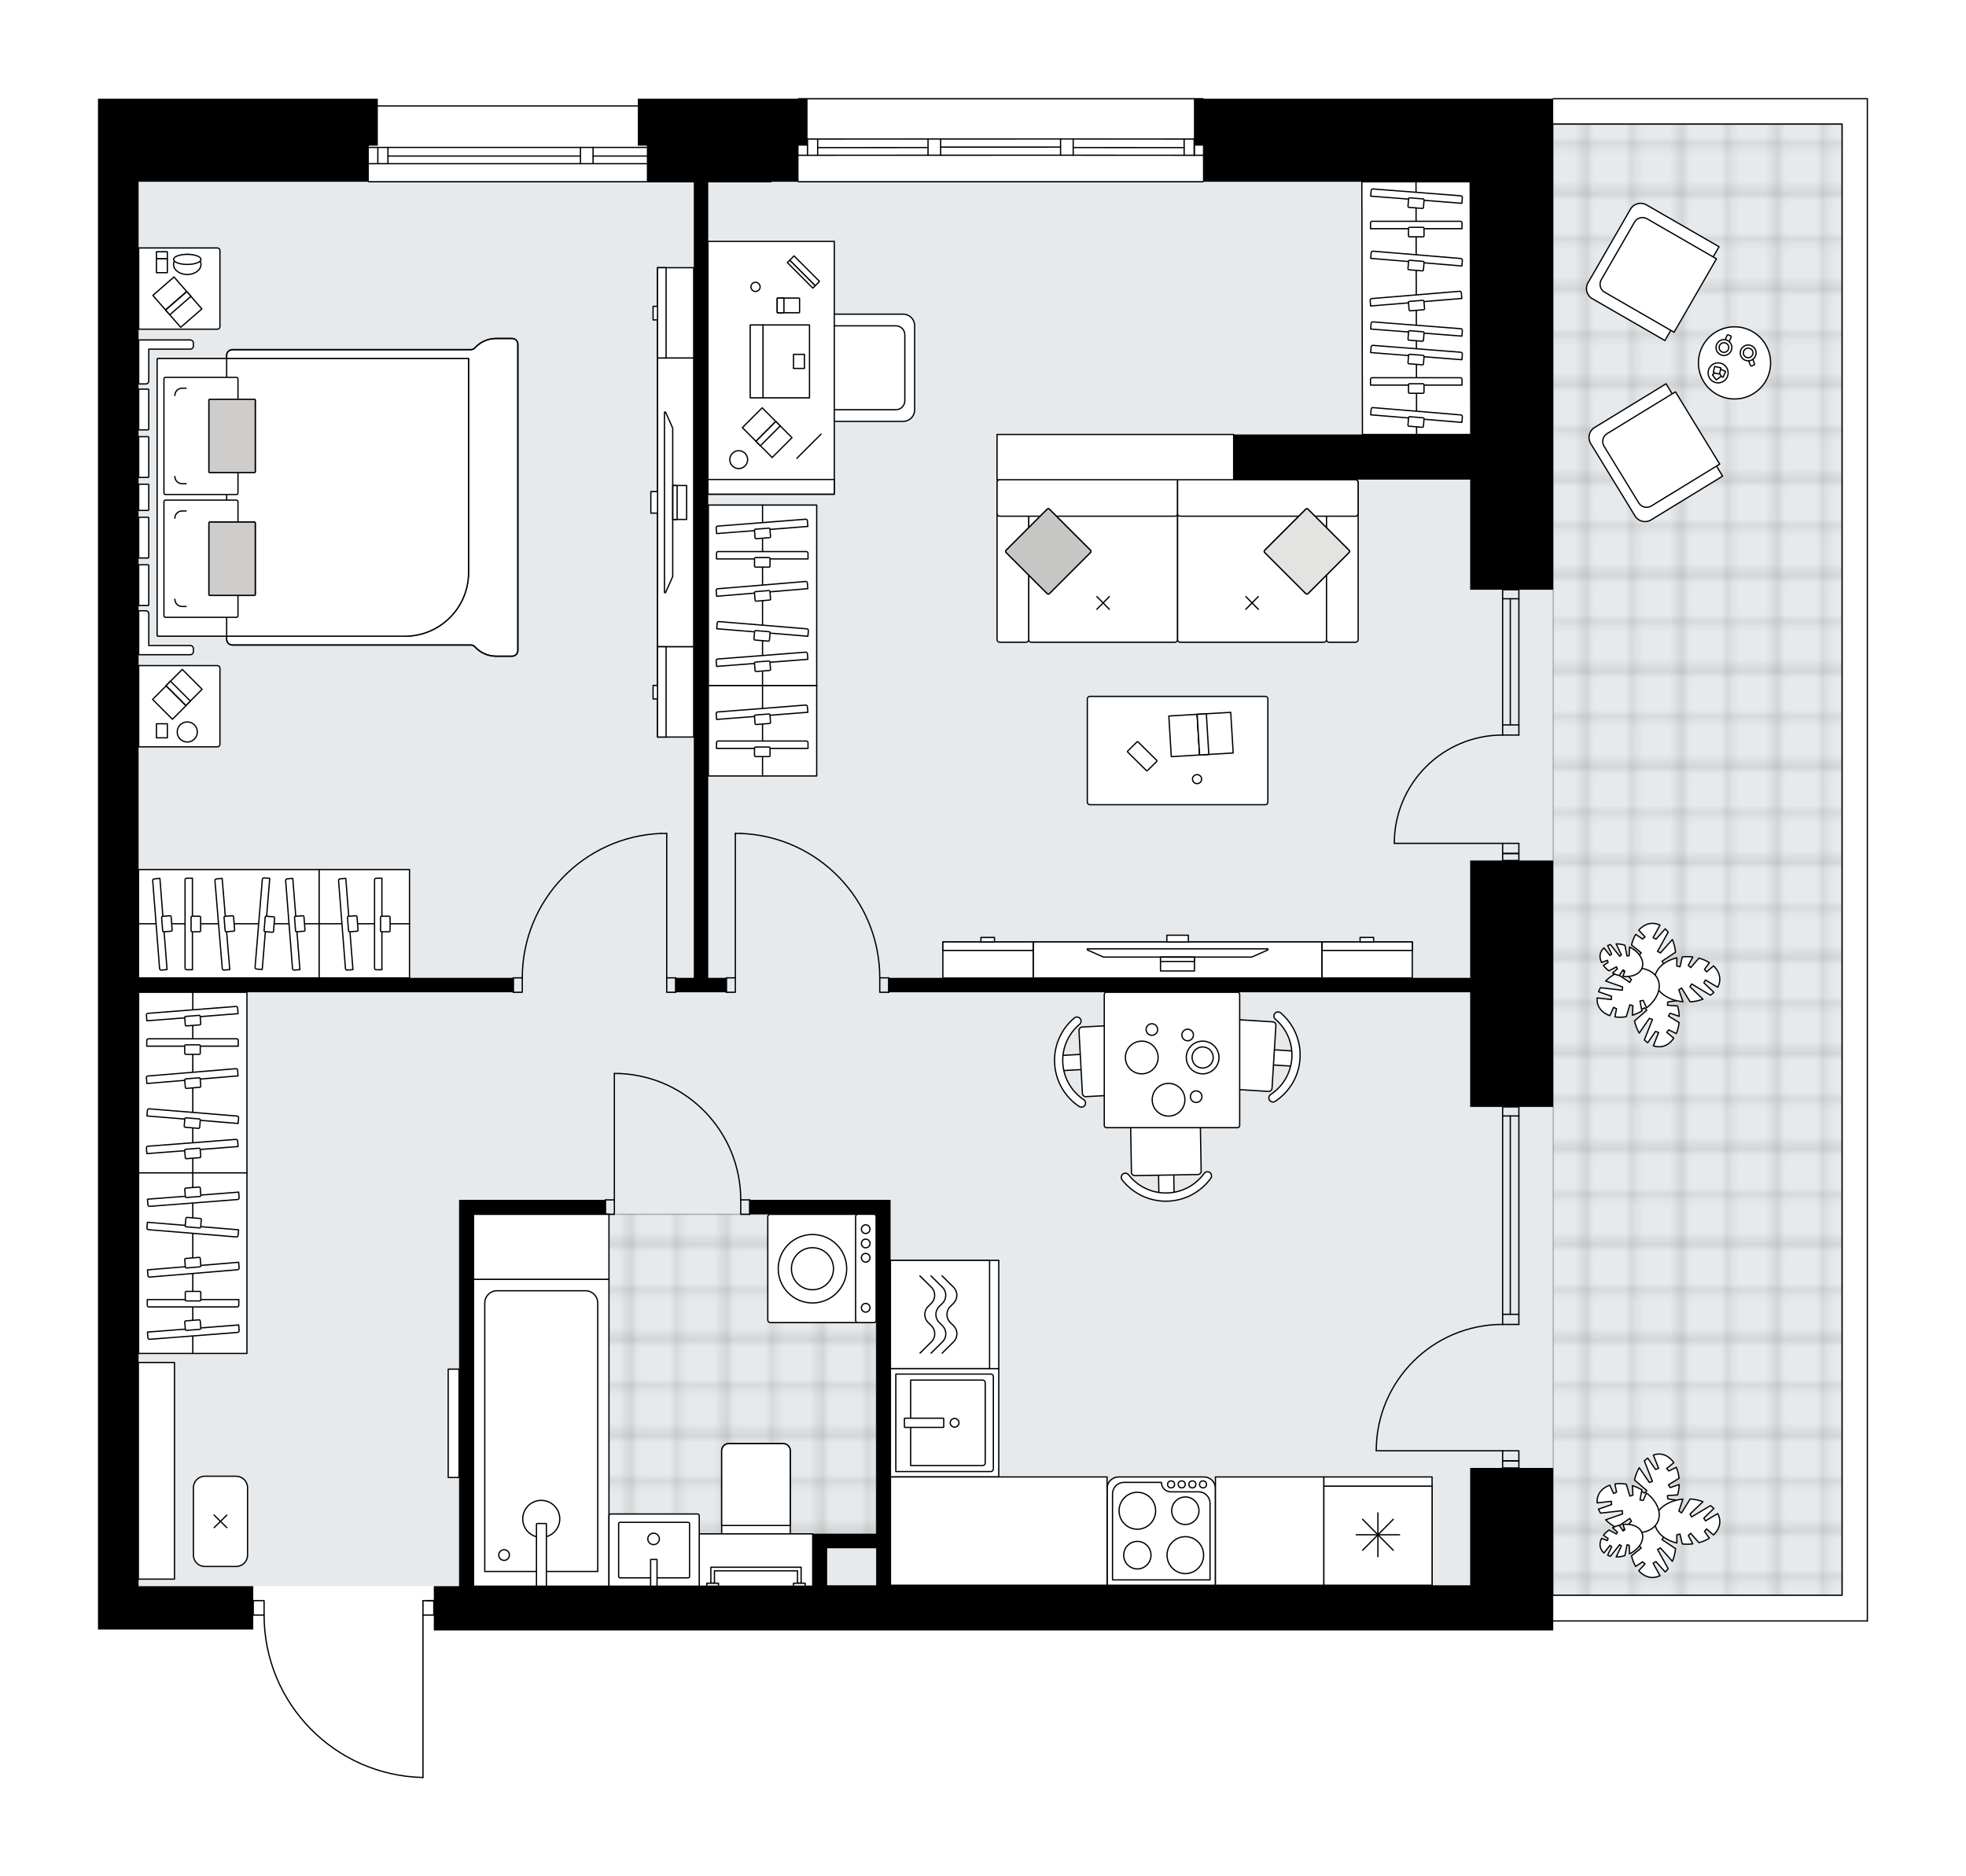 <svg xmlns="http://www.w3.org/2000/svg" xmlns:xlink="http://www.w3.org/1999/xlink" height="1909px" id="Layer_1" style="enable-background:new 0 0 2000 1909;" version="1.1" viewBox="0 0 2000 1909" width="2000px" x="0px" y="0px" xml:space="preserve">
<style type="text/css">
	.st0{fill:none;}
	.st1{opacity:0.25;fill:none;stroke:#1D1D1B;stroke-width:0.4;stroke-miterlimit:10;}
	.st2{fill:#FFFFFF;}
	.st3{fill:#E7EAEC;}
	
		.st4{fill:url(#SVGID_1_);stroke:#000000;stroke-width:1.3;stroke-linecap:round;stroke-linejoin:round;stroke-miterlimit:10;stroke-opacity:0.25;}
	
		.st5{fill:url(#SVGID_00000100349377439779181610000006509851789794257795_);stroke:#000000;stroke-width:1.3;stroke-linecap:round;stroke-linejoin:round;stroke-miterlimit:10;stroke-opacity:0.25;}
	.st6{fill:none;stroke:#000000;stroke-width:1.3;stroke-linecap:round;stroke-linejoin:round;stroke-miterlimit:10;}
	.st7{fill:#FFFFFF;stroke:#000000;stroke-width:1.3;stroke-linecap:round;stroke-linejoin:round;stroke-miterlimit:10;}
	.st8{fill:none;stroke:#000000;stroke-width:1.3;stroke-linecap:round;stroke-linejoin:round;}
	.st9{fill:none;stroke:#000000;stroke-width:1.3;stroke-linecap:round;stroke-linejoin:round;stroke-dasharray:10.194,10.194;}
	.st10{fill:#CFCDCB;stroke:#000000;stroke-width:1.3;stroke-linecap:round;stroke-linejoin:round;stroke-miterlimit:10;}
	.st11{fill:#C6C6C5;stroke:#000000;stroke-width:1.3;stroke-linecap:round;stroke-linejoin:round;stroke-miterlimit:10;}
	.st12{fill:#E3E3E2;stroke:#000000;stroke-width:1.3;stroke-linecap:round;stroke-linejoin:round;stroke-miterlimit:10;}
	.st13{font-family:'Arial-BoldMT';}
	.st14{font-size:96.268px;}
	.st15{font-size:81.458px;}
	.st16{font-family:'ArialMT';}
	.st17{font-size:40px;}
</style>
<pattern height="14.17" id="New_Pattern_Swatch_1" patternUnits="userSpaceOnUse" style="overflow:visible;" viewBox="7.29 -21.46 14.17 14.17" width="14.17" x="5691.37" y="-2182.07">
	<g>
		<rect class="st0" height="14.17" width="14.17" x="7.29" y="-21.46" />
		<g>
			<rect class="st1" height="7.09" width="7.09" x="14.37" y="-7.29" />
		</g>
		<g>
			<rect class="st1" height="7.09" width="7.09" x="0.2" y="-7.29" />
		</g>
		<g>
			<rect class="st1" height="7.09" width="7.09" x="21.46" y="-14.37" />
		</g>
		<g>
			<rect class="st1" height="7.09" width="7.09" x="7.29" y="-14.37" />
			<rect class="st1" height="7.09" width="7.09" x="14.37" y="-21.46" />
		</g>
		<g>
			<rect class="st1" height="7.09" width="7.09" x="0.2" y="-21.46" />
		</g>
		<g>
			<rect class="st1" height="7.09" width="7.09" x="21.46" y="-28.55" />
		</g>
		<g>
			<rect class="st1" height="7.09" width="7.09" x="7.29" y="-28.55" />
		</g>
	</g>
</pattern>
<path class="st2" d="M430.28,1809.22C430.28,1809.22,430.28,1809.22,430.28,1809.22  c-43.63-0.97-84.46-18.68-114.96-49.88c-30.36-31.04-47.14-72-47.3-115.39h-10.38c0,0,0,0,0,0V1658H141H99.67v-279.18V912.29v-36.73  V394.33v-27.55V184.94v-84.49h275.51h9.18v6.7h264.49v-6.7h9.18h153.64c0-0.36,0.29-0.65,0.65-0.65h411.43  c0.36,0,0.65,0.29,0.65,0.65h355c0-0.01-0.01-0.02-0.01-0.03c0-0.36,0.29-0.65,0.65-0.65h319.61c0.36,0,0.65,0.29,0.65,0.65v1548.79  c0,0.02,0.01,0.04,0.01,0.06c0,0.09-0.02,0.18-0.06,0.26c-0.09,0.24-0.33,0.42-0.6,0.42c-0.06,0-0.1-0.02-0.16-0.03h-319.42h0v8.99  h-84.49h-238.78H826.78H540.49h-22.28h-76.91v-14.96h-10.37v164.62c0,0,0,0,0,0c0,0,0,0.01,0,0.01c0,0.03-0.01,0.06-0.02,0.09  c-0.01,0.05-0.01,0.11-0.04,0.16c-0.01,0.03-0.04,0.06-0.06,0.09c-0.03,0.04-0.05,0.08-0.08,0.12c-0.03,0.03-0.06,0.04-0.1,0.07  c-0.04,0.02-0.07,0.05-0.11,0.07c-0.04,0.02-0.09,0.02-0.13,0.03C430.36,1809.21,430.33,1809.22,430.28,1809.22  C430.28,1809.22,430.28,1809.22,430.28,1809.22z" id="background" />
<g id="floor">
	<polygon class="st3" points="1496.06,1613.92 1496.06,1623.1 1873.96,1623.1 1873.96,126.17 1496.06,126.17 1496.06,184.95    766.15,184.95 141,184.95 141,1613.92  " />
	
		<pattern id="SVGID_1_" patternTransform="matrix(-6.48 0 0 -6.48 -100601.578 -28720.053)" xlink:href="#New_Pattern_Swatch_1">
	</pattern>
	<polygon class="st4" points="1580.08,1623.1 1873.96,1623.1 1873.96,126.17 1580.08,126.17  " />
	
		<pattern id="SVGID_00000104676137277973617180000013649089232822288797_" patternTransform="matrix(-6.48 0 0 -6.48 -100601.578 -28720.053)" xlink:href="#New_Pattern_Swatch_1">
	</pattern>
	
		<polygon points="   826.78,1613.92 826.78,1560.66 891.31,1560.66 891.31,1235.55 481.73,1235.55 481.73,1613.92  " style="fill:url(#SVGID_00000104676137277973617180000013649089232822288797_);stroke:#000000;stroke-width:1.3;stroke-linecap:round;stroke-linejoin:round;stroke-miterlimit:10;stroke-opacity:0.25;" />
	<g id="LWPOLYLINE_00000119118608365726932030000010920327885795448218_">
		<rect class="st6" height="14.69" width="9.18" x="738.86" y="994.94" />
	</g>
	<g id="LWPOLYLINE_00000151546016182258735390000005123900889501251501_">
		<rect class="st6" height="14.69" width="9.18" x="894.98" y="994.94" />
	</g>
	<g id="LINE_00000165231300037102811040000000688682464443146908_">
		<line class="st6" x1="738.86" x2="738.86" y1="994.94" y2="1009.64" />
	</g>
	<g id="LINE_00000057866226940726790460000004321114896497563271_">
		<line class="st6" x1="904.16" x2="904.16" y1="994.94" y2="1009.64" />
	</g>
	<g id="LINE_00000057848086962471865840000001064891028125587390_">
		<line class="st6" x1="748.04" x2="748.04" y1="994.94" y2="848" />
	</g>
	<g id="LINE_00000085951540625919966520000009111550322873125271_">
		<line class="st6" x1="753.55" x2="748.04" y1="848" y2="848" />
	</g>
	<g id="ARC_00000015332122862288406720000015524361053928404356_">
		<path class="st6" d="M753.55,848c78.95,3.06,141.39,67.93,141.43,146.94" />
	</g>
	<g id="LWPOLYLINE_00000116226649503963239570000009074960170982060942_">
		<rect class="st6" height="14.69" width="9.18" x="678.25" y="994.94" />
	</g>
	<g id="LWPOLYLINE_00000070840662977668809190000007365545180844442257_">
		<rect class="st6" height="14.69" width="9.18" x="522.12" y="994.94" />
	</g>
	<g id="LINE_00000004507540536036987430000003092698132179405958_">
		<line class="st6" x1="687.43" x2="687.43" y1="994.94" y2="1009.64" />
	</g>
	<g id="LINE_00000018952769286489099780000010127531520031112601_">
		<line class="st6" x1="522.12" x2="522.12" y1="994.94" y2="1009.64" />
	</g>
	<g id="LINE_00000057841315180254081940000009620421872774983810_">
		<line class="st6" x1="678.25" x2="678.25" y1="994.94" y2="848" />
	</g>
	<g id="LINE_00000111882098570119339710000016384235343728867472_">
		<line class="st6" x1="672.74" x2="678.25" y1="848" y2="848" />
	</g>
	<g id="ARC_00000123418682101598519170000007085001699230251417_">
		<path class="st6" d="M531.31,994.94c0.04-79.01,62.48-143.88,141.43-146.94" />
	</g>
	<g id="LWPOLYLINE_00000028322888494982364850000010420440578512775042_">
		<rect class="st6" height="14.69" width="9.18" x="615.8" y="1220.86" />
	</g>
	<g id="LWPOLYLINE_00000152242155055612100850000016993460679458230155_">
		<rect class="st6" height="14.69" width="9.18" x="753.55" y="1220.86" />
	</g>
	<g id="LINE_00000032614275744298759400000005273671849614099090_">
		<line class="st6" x1="615.8" x2="615.8" y1="1220.86" y2="1235.55" />
	</g>
	<g id="LINE_00000155848363071242626280000003819233055737275787_">
		<line class="st6" x1="762.74" x2="762.74" y1="1220.86" y2="1235.55" />
	</g>
	<g id="LINE_00000005233084171053877070000009143127606823910816_">
		<line class="st6" x1="624.98" x2="624.98" y1="1220.86" y2="1092.29" />
	</g>
	<g id="ARC_00000176748726580657803010000011357344202585124250_">
		<path class="st6" d="M630.49,1092.29c68.8,3.06,123.02,59.7,123.06,128.57" />
	</g>
	<g id="LINE_00000111152949524955058770000015482462390682128825_">
		<line class="st6" x1="624.98" x2="630.49" y1="1092.29" y2="1092.29" />
	</g>
	<g id="ARC_00000145744457147382948420000009548042841280729533_">
		<path class="st6" d="M268.65,1643.31c0,89.86,71.79,163.27,161.63,165.27" />
	</g>
	<g id="LINE_00000022545030347956324340000017420290811348375984_">
		<line class="st6" x1="433.96" x2="441.31" y1="1628.61" y2="1628.61" />
	</g>
	<g id="LINE_00000084507350266074498980000004866562291405928855_">
		<line class="st6" x1="430.29" x2="430.29" y1="1643.31" y2="1808.57" />
	</g>
	<g id="LWPOLYLINE_00000018231984514941482480000004889599855517721480_">
		<rect class="st6" height="14.69" width="11.02" x="257.63" y="1628.61" />
	</g>
	<g id="LWPOLYLINE_00000011024531841191003970000003683923762763906970_">
		<rect class="st6" height="14.69" width="11.02" x="430.29" y="1628.61" />
	</g>
	<g>
		<g id="LWPOLYLINE_00000132046229096074608460000013152606348650387341_">
			<rect class="st6" height="7.16" width="16.53" x="1528.61" y="868.39" />
		</g>
		<g>
			<g id="LINE_00000159450963179833688510000006876814902390840251_">
				<line class="st6" x1="1528.61" x2="1418.41" y1="858.1" y2="858.1" />
			</g>
			<g id="LWPOLYLINE_00000077287171057622048070000001895871074864203162_">
				<path class="st6" d="M1418.41,858.1c0-0.02,0-0.04,0-0.06c0.02-60.85,49.36-110.16,110.2-110.15" />
			</g>
		</g>
		<g id="LINE_00000181050662830821479770000000417221374607265158_">
			<line class="st6" x1="1545.14" x2="1545.14" y1="747.9" y2="609.23" />
		</g>
		<g id="LINE_00000010268917651277236560000008135668399926528436_">
			<line class="st6" x1="1528.61" x2="1545.14" y1="747.9" y2="747.9" />
		</g>
		<g id="LINE_00000124847585214583134300000000585741538095602821_">
			<line class="st6" x1="1528.61" x2="1528.61" y1="747.9" y2="609.23" />
		</g>
		<g id="LINE_00000124132259779996911370000016745336754149053868_">
			<line class="st6" x1="1536.42" x2="1536.42" y1="737.61" y2="609.23" />
		</g>
		<g id="LINE_00000150075709130120048780000012337797575770470303_">
			<line class="st6" x1="1545.14" x2="1528.61" y1="737.61" y2="737.61" />
		</g>
		<g id="LINE_00000078735164672440064040000008248180921125214398_">
			<line class="st6" x1="1528.61" x2="1545.14" y1="609.23" y2="609.23" />
		</g>
		<g id="LINE_00000090997001862805572450000014976087911069575573_">
			<polyline class="st6" points="1545.14,609.23 1545.14,600.04 1528.61,600.04    " />
		</g>
		<g id="LINE_00000163073602927906975970000013682625254725638811_">
			<line class="st6" x1="1528.61" x2="1528.61" y1="600.04" y2="609.23" />
		</g>
		
			<rect class="st6" height="16.53" transform="matrix(-4.474128e-11 1 -1 -4.474128e-11 2400.124 -673.629)" width="10.29" x="1531.73" y="854.98" />
	</g>
	<g>
		<g id="LWPOLYLINE_00000156588824311041705490000015273380207444171650_">
			<rect class="st6" height="7.16" width="16.53" x="1528.61" y="1486.45" />
		</g>
		<g>
			<g id="LINE_00000026848877900627566980000005645282553392829318_">
				<line class="st6" x1="1528.61" x2="1400.04" y1="1476.17" y2="1476.17" />
			</g>
			<g id="LWPOLYLINE_00000069394499608415006780000006506076328434094783_">
				<path class="st6" d="M1400.04,1476.17c0-0.02,0-0.04,0-0.07c0.02-70.99,57.58-128.52,128.57-128.51" />
			</g>
		</g>
		<g id="LINE_00000008862083334386643750000012588367207035935674_">
			<line class="st6" x1="1545.14" x2="1545.14" y1="1347.59" y2="1135.45" />
		</g>
		<g id="LINE_00000043440455620976152190000013642630536866316421_">
			<line class="st6" x1="1528.61" x2="1545.14" y1="1347.59" y2="1347.59" />
		</g>
		<g id="LINE_00000178916260686734477230000016448122183104473216_">
			<line class="st6" x1="1528.61" x2="1528.61" y1="1347.59" y2="1135.45" />
		</g>
		<g id="LINE_00000049216242613659214380000000628592806721143440_">
			<line class="st6" x1="1536.42" x2="1536.42" y1="1337.31" y2="1135.45" />
		</g>
		<g id="LINE_00000052090570311698806220000013083849812707556511_">
			<line class="st6" x1="1545.14" x2="1528.61" y1="1337.31" y2="1337.31" />
		</g>
		<g id="LINE_00000114032830069643752880000015191478881748422278_">
			<line class="st6" x1="1528.61" x2="1545.14" y1="1135.45" y2="1135.45" />
		</g>
		<g id="LINE_00000163030716076253909360000004087602408664656294_">
			<polyline class="st6" points="1545.14,1135.45 1545.14,1126.27 1528.61,1126.27    " />
		</g>
		<g id="LINE_00000016761169865329536880000012442293915443462307_">
			<line class="st6" x1="1528.61" x2="1528.61" y1="1126.27" y2="1135.45" />
		</g>
		
			<rect class="st6" height="16.53" transform="matrix(-4.668639e-11 1 -1 -4.668639e-11 3018.185 -55.568)" width="10.29" x="1531.73" y="1473.04" />
	</g>
	<g id="LINE_00000071548656439170752950000017394029149434216627_">
		<line class="st6" x1="784.25" x2="375.18" y1="184.94" y2="184.94" />
	</g>
	<g id="LINE_00000031907784426009905710000000509979583730551954_">
		<line class="st6" x1="375.18" x2="590.49" y1="150.04" y2="150.04" />
	</g>
	<g id="LINE_00000078014716978066227740000003071216509845999276_">
		<line class="st6" x1="603.35" x2="784.25" y1="150.04" y2="150.04" />
	</g>
	<g id="LINE_00000009571627443991719170000012423340966381998252_">
		<line class="st6" x1="775.39" x2="775.39" y1="166.57" y2="150.04" />
	</g>
	<g id="LINE_00000082331577895517487430000018060835242458930597_">
		<line class="st6" x1="384.37" x2="384.37" y1="166.57" y2="150.04" />
	</g>
	<g id="LINE_00000092423819868042475630000002265808516018159027_">
		<line class="st6" x1="375.18" x2="590.49" y1="166.57" y2="166.57" />
	</g>
	<g id="LINE_00000037686823916806512520000017126103215607914173_">
		<line class="st6" x1="603.35" x2="784.25" y1="166.57" y2="166.57" />
	</g>
	<g id="LINE_00000057106235505153706320000015470624028712014471_">
		<line class="st6" x1="603.35" x2="765.1" y1="158.77" y2="158.77" />
	</g>
	<g id="LINE_00000031890643896581962160000009920828026041783737_">
		<line class="st6" x1="394.65" x2="590.49" y1="158.77" y2="158.77" />
	</g>
	<g id="LINE_00000106864961165284800280000011588703342887892869_">
		<line class="st6" x1="394.65" x2="394.65" y1="150.04" y2="166.57" />
	</g>
	<g id="LINE_00000115487089935011180000000005607955541374903699_">
		<line class="st6" x1="775.39" x2="775.39" y1="166.57" y2="150.04" />
	</g>
	<g id="LINE_00000108990272152580921970000012142881100431174573_">
		<line class="st6" x1="765.1" x2="765.1" y1="150.04" y2="166.57" />
	</g>
	<g id="LINE_00000039824331752185654010000015705216387644282790_">
		<line class="st6" x1="590.49" x2="590.49" y1="166.57" y2="150.04" />
	</g>
	<g id="LINE_00000044170423768277995620000016924778124947075237_">
		<line class="st6" x1="590.49" x2="603.35" y1="150.04" y2="150.04" />
	</g>
	<g id="LINE_00000090278684528251808140000013015139756941602953_">
		<line class="st6" x1="603.35" x2="603.35" y1="150.04" y2="166.57" />
	</g>
	<g id="LINE_00000072973103656715650250000005348290367274322056_">
		<line class="st6" x1="603.35" x2="590.49" y1="166.57" y2="166.57" />
	</g>
	<g id="LINE_00000110452778153025791890000009241021596253794220_">
		<line class="st6" x1="375.18" x2="784.25" y1="107.8" y2="107.8" />
	</g>
	<g id="LINE_00000165945537340506611700000016435131577666017436_">
		<line class="st6" x1="1223.76" x2="812.33" y1="184.94" y2="184.94" />
	</g>
	<g id="LINE_00000167380617663959379580000017882490557717711232_">
		<line class="st6" x1="1214.9" x2="1214.9" y1="158.01" y2="141.48" />
	</g>
	<g id="LINE_00000132048901873106290380000004619206946816927652_">
		<line class="st6" x1="821.51" x2="821.51" y1="158.01" y2="141.48" />
	</g>
	<g id="LINE_00000156556407500792260600000013216242286017727382_">
		<line class="st6" x1="1091.76" x2="1204.61" y1="150.13" y2="150.2" />
	</g>
	<g id="LINE_00000087412490061066029770000017612008626778477710_">
		<line class="st6" x1="831.8" x2="944.08" y1="150.2" y2="150.13" />
	</g>
	<g id="LINE_00000133495566700202073610000006525779856005955254_">
		<line class="st6" x1="831.8" x2="831.8" y1="141.48" y2="158.01" />
	</g>
	<g id="LINE_00000183939112042441474670000009980228431500575132_">
		<line class="st6" x1="1214.9" x2="1214.9" y1="158.01" y2="141.48" />
	</g>
	<g id="LINE_00000116229731760382079550000005268931036205542827_">
		<line class="st6" x1="1204.61" x2="1204.61" y1="141.48" y2="158.01" />
	</g>
	<g id="LINE_00000029740529595467219510000007531308541955724991_">
		<line class="st6" x1="1078.9" x2="1078.9" y1="157.93" y2="141.4" />
	</g>
	<g id="LINE_00000013883963232521418020000009928248452431946896_">
		<line class="st6" x1="1078.9" x2="1091.76" y1="141.4" y2="141.4" />
	</g>
	<g id="LINE_00000174598135735724536760000011257361506854709410_">
		<line class="st6" x1="1091.76" x2="1091.76" y1="141.4" y2="157.93" />
	</g>
	<g id="LINE_00000113311090140685702110000005517667758917367716_">
		<line class="st6" x1="1091.76" x2="1078.9" y1="157.93" y2="157.93" />
	</g>
	<g id="LINE_00000181807789778567293180000018049800710543191470_">
		<line class="st6" x1="812.33" x2="1223.76" y1="100.45" y2="100.45" />
	</g>
	<g id="LINE_00000107570242599736301750000017558082375252164265_">
		<line class="st6" x1="944.08" x2="944.08" y1="157.94" y2="141.41" />
	</g>
	<g id="LINE_00000147938446505255190270000001083800119326088077_">
		<line class="st6" x1="944.08" x2="956.93" y1="141.41" y2="141.41" />
	</g>
	<g id="LINE_00000016066384231785596440000010535306411900668328_">
		<line class="st6" x1="956.93" x2="956.93" y1="141.41" y2="157.94" />
	</g>
	<g id="LINE_00000040561069021006268550000011793573274484849042_">
		<line class="st6" x1="956.93" x2="944.08" y1="157.94" y2="157.94" />
	</g>
	<g id="LINE_00000011746173793352086870000009166021605773353094_">
		<line class="st6" x1="956.93" x2="1078.9" y1="149.68" y2="149.67" />
	</g>
	<g id="LWPOLYLINE_00000029038562899615757490000009509660679688053435_">
		<line class="st6" x1="944.08" x2="812.33" y1="157.94" y2="158.01" />
	</g>
	<g id="LWPOLYLINE_00000042694399926462570700000001904392571076794018_">
		<line class="st6" x1="956.93" x2="1078.9" y1="157.94" y2="157.93" />
	</g>
	<g id="LWPOLYLINE_00000098216074404132004960000008127307190395890834_">
		<line class="st6" x1="1091.76" x2="1223.76" y1="157.93" y2="158.01" />
	</g>
	<g id="LWPOLYLINE_00000083063627999198281480000008762046624120402832_">
		<line class="st6" x1="944.08" x2="812.33" y1="141.41" y2="141.48" />
	</g>
	<g id="LWPOLYLINE_00000043451158041786012850000001471576249710594463_">
		<line class="st6" x1="956.93" x2="1078.9" y1="141.41" y2="141.4" />
	</g>
	<g id="LWPOLYLINE_00000103960704023816270260000002604803969015213452_">
		<line class="st6" x1="1091.76" x2="1223.76" y1="141.4" y2="141.48" />
	</g>
	<g id="LWPOLYLINE_00000039118340160108875590000003573460558410688416_">
		<polyline class="st6" points="1580.05,100.43 1899.66,100.43 1899.66,1649.31   " />
	</g>
	<g id="LWPOLYLINE_00000096042979037257729650000007962098760806787202_">
		<polyline class="st6" points="1580.08,1623.1 1873.96,1623.1 1873.96,126.17 1580.08,126.17   " />
	</g>
	<line class="st6" x1="1580.08" x2="1899.67" y1="1649.28" y2="1649.28" />
	<polygon points="658.04,148.21 658.04,184.94 705.8,184.94 705.8,994.94 687.43,994.94 687.43,1009.64 738.86,1009.64    738.86,994.94 720.49,994.94 720.49,184.94 812.33,184.94 812.33,148.21 821.51,148.21 821.51,100.45 812.33,100.45 658.04,100.45    648.86,100.45 648.86,148.21  " />
	<polygon points="1223.76,148.21 1223.76,184.94 1495.59,184.94 1495.59,442.08 1254.98,442.08 1254.98,488 1495.59,488    1495.59,600.04 1580.08,600.04 1580.08,184.94 1580.08,100.45 1223.76,100.45 1214.57,100.45 1214.57,148.21  " />
	<polygon points="904.16,994.94 904.16,1009.64 1495.59,1009.64 1495.59,1126.27 1580.08,1126.27 1580.08,875.55 1495.59,875.55    1495.59,994.94  " />
	<polygon points="141,1613.92 141,1378.82 141,1009.64 522.12,1009.64 522.12,994.94 141,994.94 141,912.29 141,875.55 141,394.33    141,366.78 141,184.94 375.18,184.94 375.18,148.21 384.37,148.21 384.37,100.45 375.18,100.45 99.67,100.45 99.67,184.94    99.67,366.78 99.67,394.33 99.67,875.55 99.67,912.29 99.67,1378.82 99.67,1658 141,1658 257.63,1658 257.63,1613.92  " />
	<path d="M1495.59,1493.61V1613h-238.78H906v-377.45v-14.69H762.74v14.69h128.57v325.1h-64.53v14.69V1613v0.92H518.21v0h-36.5   v-378.37H615.8v-14.69H467.02v14.69v378.37h-25.71v45h76.91h22.28h286.29h430.04h238.78h84.49v-165.31H1495.59z M841.47,1613   v-37.65h49.83V1613H841.47z" />
</g>
<g id="mebel">
	<g>
		<path class="st7" d="M1673.07,1025.46l2.21,2.46l-12.52,10.83c1.04,4.59,2.7,8.8,4.82,12.44l10.34-15.04l3.1,1.16l-8.23,20.77    c1.09,1.11,2.23,2.08,3.42,2.95l7.98-11.61l3.1,1.16l-5.34,13.5c2.72,0.94,5.53,1.27,8.36,0.81c5.05-0.82,9.31-3.97,12.43-8.58    l-7.18-5.92l2.15-2.51l7.56,3.79c1.46-3.35,2.44-7.15,2.84-11.25l-10.8-6.66l1.79-2.78l9.18,3.12c-0.08-1.84-0.24-3.71-0.55-5.61    c-0.28-1.7-0.67-3.34-1.11-4.94l-10.32-0.75l0.3-3.29l8.21-1.26c-5.15-12.43-15.16-20.35-25.19-18.72    c-11.54,1.88-19.03,15.77-17.91,31.98L1673.07,1025.46z" />
		<path class="st7" d="M1692.62,980.78l-1.88-2.72l13.78-9.16c-0.45-4.69-1.57-9.07-3.21-12.95l-12.15,13.62l-2.93-1.54l10.78-19.57    c-0.94-1.23-1.95-2.35-3.02-3.36l-9.38,10.51l-2.93-1.54l7-12.71c-2.57-1.28-5.33-1.96-8.19-1.86c-5.11,0.18-9.74,2.77-13.42,6.95    l6.38,6.77l-2.45,2.22l-7.02-4.71c-1.87,3.14-3.32,6.79-4.24,10.8l9.87,7.97l-2.13,2.53l-8.71-4.26    c-0.15,1.84-0.23,3.71-0.16,5.63c0.06,1.72,0.24,3.4,0.47,5.04l10.14,2.04l-0.72,3.23l-8.3,0.22    c3.54,12.98,12.47,22.11,22.62,21.75c11.68-0.41,20.87-13.24,21.8-29.47L1692.62,980.78z" />
		<path class="st7" d="M1707.9,1007.07l2.78-1.79l8.67,14.1c4.7-0.28,9.12-1.24,13.06-2.75l-13.18-12.62l1.64-2.87l19.17,11.47    c1.27-0.9,2.42-1.87,3.46-2.9l-10.18-9.75l1.64-2.87l12.46,7.45c1.37-2.53,2.15-5.26,2.15-8.12c0-5.12-2.42-9.83-6.47-13.65    l-7,6.13l-2.13-2.53l4.96-6.85c-3.07-1.98-6.67-3.56-10.64-4.62l-8.32,9.58l-2.45-2.22l4.56-8.55c-1.83-0.22-3.7-0.36-5.62-0.36    c-1.72,0-3.4,0.12-5.06,0.3l-2.4,10.06l-3.2-0.83l0.08-8.3c-13.09,3.08-22.53,11.68-22.53,21.84c0,11.69,12.49,21.32,28.68,22.83    L1707.9,1007.07z" />
		<path class="st7" d="M1659.69,996.75l-1.79,2.78l-13.72-9.26c-4.16,2.2-7.8,4.9-10.75,7.9l17.22,6.05l-0.31,3.29l-22.2-2.52    c-0.78,1.34-1.43,2.7-1.95,4.07l13.29,4.67l-0.31,3.29l-14.42-1.64c-0.2,2.87,0.21,5.67,1.4,8.28c2.11,4.66,6.27,7.95,11.53,9.76    l3.84-8.47l2.98,1.42l-1.68,8.29c3.61,0.54,7.54,0.48,11.6-0.19l3.62-12.16l3.15,1l-0.62,9.67c1.76-0.56,3.52-1.2,5.27-2    c1.57-0.71,3.05-1.51,4.48-2.36l-1.97-10.16l3.26-0.56l3.36,7.59c10.65-8.21,15.69-19.95,11.5-29.2    c-4.83-10.64-20.18-14.26-35.55-8.95L1659.69,996.75z" />
		<path class="st7" d="M1657.36,972.3l-2.19,0.47l-2.14-11c-3.05-0.94-6.08-1.39-8.93-1.37l5.35,11.14l-1.72,1.43l-9.42-11.84    c-1.02,0.27-1.98,0.61-2.88,1.01l4.13,8.6l-1.72,1.43l-6.12-7.69c-1.47,1.28-2.61,2.82-3.3,4.63c-1.22,3.24-0.81,6.81,0.85,10.2    l5.9-2.22l0.75,2.11l-4.77,3.16c1.47,1.99,3.38,3.84,5.65,5.46l7.56-4.09l1.03,1.99l-4.93,4.34c1.11,0.58,2.26,1.11,3.48,1.57    c1.09,0.41,2.19,0.73,3.28,1.02l3.92-5.81l1.83,1.29l-2.03,5.24c9.03,1.17,17.07-2.04,19.49-8.48    c2.78-7.41-2.84-16.49-12.74-21.31L1657.36,972.3z" />
	</g>
	<g>
		<g>
			<rect class="st7" height="293.88" width="36.73" x="668.94" y="364.2" />
			<g>
				<rect class="st7" height="293.88" width="36.73" x="668.94" y="364.2" />
				<rect class="st7" height="21.9" width="6.83" x="662.1" y="500.19" />
			</g>
			<g>
				<polygon class="st7" points="684.36,435.71 684.36,586.57 677.07,602.98 675.96,602.98 675.96,419.3 677.07,419.3     " />
				<rect class="st7" height="34.54" width="14.03" x="684.48" y="493.98" />
				<rect class="st7" height="34.54" width="4.36" x="684.48" y="493.98" />
			</g>
		</g>
		<g>
			<rect class="st7" height="91.84" width="36.76" x="668.91" y="658.08" />
			<rect class="st7" height="91.84" width="8.7" x="668.91" y="658.08" />
			<rect class="st7" height="13.78" width="4.53" x="664.38" y="697.42" />
		</g>
		<g>
			<rect class="st7" height="91.84" width="36.76" x="668.91" y="272.36" />
			<rect class="st7" height="91.84" width="8.7" x="668.91" y="272.36" />
			<rect class="st7" height="13.78" width="4.53" x="664.38" y="311.71" />
		</g>
	</g>
	<g>
		<path class="st7" d="M208.38,1502.04h31.82c6.43,0,11.64,5.21,11.64,11.64v68.56c0,6.43-5.21,11.64-11.64,11.64h-31.82    c-6.43,0-11.64-5.21-11.64-11.64v-68.56C196.74,1507.25,201.95,1502.04,208.38,1502.04z" />
		<g>
			<line class="st7" x1="217.85" x2="230.73" y1="1554.31" y2="1541.61" />
			<line class="st7" x1="217.85" x2="230.73" y1="1541.61" y2="1554.31" />
		</g>
	</g>
	<g id="LWPOLYLINE_00000090995747737577512910000015817516356536162972_">
		<rect class="st7" height="110.2" width="11.01" x="455.94" y="1393.09" />
	</g>
	<g>
		<path class="st7" d="M1236.45,1612.99v-98.48c0-6.48-5.2-11.73-11.61-11.73h-86.98c-6.41,0-11.61,5.25-11.61,11.73v98.48H1236.45z    " />
		<path class="st7" d="M1131.76,1607.5v-87.48c0-6.48,5.2-11.73,11.61-11.73h38.11l0,0c0,5.31,4.26,9.62,9.52,9.62h28.36    c6.41,0,11.61,5.25,11.61,11.73v77.87H1131.76z" />
		<g>
			<g>
				<ellipse class="st7" cx="1205.83" cy="1582.32" rx="18.6" ry="18.79" />
				<ellipse class="st7" cx="1205.83" cy="1537.14" rx="13.88" ry="14.02" />
			</g>
			<g>
				<ellipse class="st7" cx="1157.02" cy="1537.17" rx="18.6" ry="18.79" />
				<ellipse class="st7" cx="1157.02" cy="1582.35" rx="13.88" ry="14.02" />
			</g>
		</g>
		<g>
			<ellipse class="st7" cx="1223.82" cy="1510.33" rx="3.55" ry="3.58" />
			<ellipse class="st7" cx="1212.99" cy="1510.33" rx="3.55" ry="3.58" />
			<ellipse class="st7" cx="1202.16" cy="1510.33" rx="3.55" ry="3.58" />
			<ellipse class="st7" cx="1191.33" cy="1510.33" rx="3.55" ry="3.58" />
		</g>
	</g>
	<g>
		
			<rect class="st7" height="110.2" transform="matrix(4.482973e-11 1 -1 4.482973e-11 2298.413 376.537)" width="110.2" x="905.84" y="1282.37" />
		
			<rect class="st7" height="100.86" transform="matrix(4.535731e-11 1 -1 4.535731e-11 2293.741 381.209)" width="110.2" x="901.16" y="1287.05" />
		<g>
			<path class="st6" d="M935.79,1298.16l11.63,11.52c4.58,4.53,4.58,11.89,0,16.42l-3.2,3.17c-4.58,4.53-4.58,11.89,0,16.42     l3.27,3.24c4.58,4.53,4.58,11.89,0,16.42l-11.56,11.45" />
			<path class="st6" d="M947.06,1298.16l11.63,11.52c4.58,4.53,4.58,11.89,0,16.42l-3.2,3.17c-4.58,4.53-4.58,11.89,0,16.42     l3.27,3.24c4.58,4.53,4.58,11.89,0,16.42l-11.56,11.45" />
			<path class="st6" d="M958.33,1298.16l11.63,11.52c4.58,4.53,4.58,11.89,0,16.42l-3.2,3.17c-4.58,4.53-4.58,11.89,0,16.42     l3.27,3.24c4.58,4.53,4.58,11.89,0,16.42l-11.56,11.45" />
		</g>
	</g>
	<g>
		<rect class="st7" height="110.2" width="110.2" x="1346.65" y="1502.78" />
		<rect class="st7" height="100.86" width="110.2" x="1346.65" y="1512.13" />
		<g>
			<g>
				<line class="st7" x1="1423.8" x2="1379.71" y1="1561.59" y2="1561.59" />
				<line class="st7" x1="1401.75" x2="1401.75" y1="1583.85" y2="1539.33" />
			</g>
			<g>
				<line class="st7" x1="1417.34" x2="1386.17" y1="1545.85" y2="1577.33" />
				<line class="st7" x1="1417.34" x2="1386.17" y1="1577.33" y2="1545.85" />
			</g>
		</g>
	</g>
	<g>
		
			<rect class="st7" height="110.2" transform="matrix(6.123234e-17 -1 1 6.123234e-17 -486.741 2408.617)" width="110.2" x="905.84" y="1392.58" />
		<path class="st7" d="M1010.54,1400.67v94.02c0,1.43-1.16,2.59-2.59,2.59h-96.62v-99.21h96.62    C1009.38,1398.07,1010.54,1399.24,1010.54,1400.67z" />
		<path class="st7" d="M1002.26,1406.8v81.75c0,1.43-1.16,2.59-2.59,2.59h-73.26v-86.94h73.26    C1001.1,1404.21,1002.26,1405.37,1002.26,1406.8z" />
		<ellipse class="st7" cx="971.11" cy="1447.68" rx="4.47" ry="4.42" />
		<path class="st7" d="M960.05,1451.92v-8.48c0-0.25-0.2-0.46-0.46-0.46h-39.08c-0.25,0-0.46,0.2-0.46,0.46v8.48    c0,0.25,0.2,0.46,0.46,0.46h39.08C959.85,1452.37,960.05,1452.17,960.05,1451.92z" />
	</g>
	<polygon class="st7" points="1016.04,1612.99 1126.24,1612.99 1126.24,1502.78 1016.04,1502.78 905.84,1502.78 905.84,1612.99  " />
	<g>
		<rect class="st7" height="110.2" width="110.2" x="1236.45" y="1502.78" />
	</g>
	<g>
		<path class="st7" d="M891.26,1238.11v105.06c0,1.42-1.15,2.57-2.57,2.57H783.63c-1.42,0-2.57-1.15-2.57-2.57v-105.06    c0-1.42,1.15-2.57,2.57-2.57h105.06C890.11,1235.54,891.26,1236.69,891.26,1238.11z" />
		<path class="st7" d="M891.26,1237.86v105.55c0,1.28-1.04,2.33-2.33,2.33h-16.2c-1.28,0-2.33-1.04-2.33-2.33v-105.55    c0-1.28,1.04-2.33,2.33-2.33h16.2C890.22,1235.54,891.26,1236.58,891.26,1237.86z" />
		<circle class="st7" cx="826.51" cy="1290.91" r="34.83" />
		<circle class="st7" cx="826.51" cy="1290.91" r="21.39" />
		<ellipse class="st7" cx="880.68" cy="1250.64" rx="4.39" ry="4.42" />
		<ellipse class="st7" cx="880.68" cy="1265.2" rx="4.39" ry="4.42" />
		<ellipse class="st7" cx="880.68" cy="1279.76" rx="4.39" ry="4.42" />
		<ellipse class="st7" cx="880.68" cy="1330.64" rx="4.39" ry="4.42" />
	</g>
	<g>
		<g>
			<path class="st7" d="M741.49,1468.82h55.13c4.05,0,7.33,3.28,7.33,7.33v84.5h-69.8v-84.5     C734.16,1472.1,737.44,1468.82,741.49,1468.82z" />
			<path class="st7" d="M741.49,1468.82h55.13c4.05,0,7.33,3.28,7.33,7.33v76.02h-69.8v-76.02     C734.16,1472.1,737.44,1468.82,741.49,1468.82z" />
		</g>
		<rect class="st7" height="53.27" width="115.45" x="711.33" y="1560.66" />
		<g>
			<g id="LWPOLYLINE_00000154397255279498561740000012534763259953108409_">
				<polygon class="st7" points="726.81,1610.9 726.81,1598.31 811.3,1598.31 811.3,1610.9 814.97,1610.9 814.98,1594.64       723.14,1594.63 723.14,1610.9     " />
			</g>
			<g id="LWPOLYLINE_00000016062770911912878370000014164726931880670381_">
				<rect class="st7" height="3.02" width="11.89" x="719.03" y="1610.9" />
			</g>
			<g id="LWPOLYLINE_00000147936750359059299800000014039243711269252523_">
				<rect class="st7" height="3.02" width="11.89" x="807.19" y="1610.9" />
			</g>
		</g>
	</g>
	<g>
		<rect class="st7" height="312.24" width="137.76" x="481.74" y="1301.68" />
		<path class="st7" d="M505.57,1313.32h90.09c6.86,0,12.42,5.56,12.42,12.42v273.2H493.15v-273.2    C493.15,1318.88,498.71,1313.32,505.57,1313.32z" />
		<circle class="st7" cx="550.62" cy="1545.44" r="18.83" />
		<circle class="st7" cx="512.79" cy="1582.24" r="5.42" />
		<path class="st7" d="M546.34,1550.12h8.9c0.33,0,0.6,0.27,0.6,0.6v62.61c0,0.33-0.27,0.6-0.6,0.6h-8.9c-0.33,0-0.6-0.27-0.6-0.6    v-62.61C545.74,1550.39,546.01,1550.12,546.34,1550.12z" />
	</g>
	
		<rect class="st7" height="137.76" transform="matrix(2.625283e-09 1 -1 2.625283e-09 1819.226 717.992)" width="66.14" x="517.55" y="1199.73" />
	<rect class="st7" height="220.41" width="36.73" x="140.76" y="1386.32" />
	<g>
		<path class="st7" d="M223.74,757.32v-77.53c0-1.42-1.15-2.56-2.56-2.56h-80.09v82.65h80.09    C222.59,759.88,223.74,758.73,223.74,757.32z" />
		<ellipse class="st7" cx="190.51" cy="744.78" rx="10.25" ry="10.22" />
		
			<rect class="st7" height="11.1" transform="matrix(4.838600e-11 1 -1 4.838600e-11 908.246 578.865)" width="14.29" x="157.55" y="738" />
		<g>
			
				<rect class="st7" height="28.55" transform="matrix(-0.707 0.707 -0.707 -0.707 799.313 1098.338)" width="19.67" x="162.35" y="700.44" />
			
				<rect class="st7" height="28.55" transform="matrix(0.707 -0.707 0.707 0.707 -439.757 337.378)" width="23.29" x="175.73" y="685.25" />
			
				<rect class="st7" height="28.55" transform="matrix(0.707 -0.707 0.707 0.707 -445.737 334.901)" width="6.38" x="178.2" y="691.23" />
		</g>
		<g>
			<path class="st7" d="M223.74,254.85v77.53c0,1.42-1.15,2.56-2.56,2.56h-80.09v-82.65h80.09     C222.59,252.29,223.74,253.44,223.74,254.85z" />
			<ellipse class="st7" cx="190.51" cy="269.06" rx="13.94" ry="10.25" />
			<ellipse class="st7" cx="190.51" cy="263.93" rx="13.94" ry="5.13" />
			
				<rect class="st7" height="11.1" transform="matrix(-8.648542e-11 -1 1 -8.648542e-11 -105.596 434.977)" width="14.32" x="157.53" y="264.74" />
			
				<rect class="st7" height="11.1" transform="matrix(-5.466401e-11 1 -1 -5.466401e-11 424.322 94.941)" width="6.99" x="161.2" y="254.08" />
			<g>
				
					<rect class="st7" height="28.55" transform="matrix(-0.657 -0.754 0.754 -0.657 61.045 625.062)" width="19.67" x="162.93" y="284.36" />
				
					<rect class="st7" height="28.55" transform="matrix(0.657 0.754 -0.754 0.657 301.55 -32.864)" width="23.29" x="175.23" y="300.56" />
				
					<rect class="st7" height="28.55" transform="matrix(0.657 0.754 -0.754 0.657 294.835 -30.864)" width="6.38" x="178.13" y="294.18" />
			</g>
		</g>
		<g>
			<path class="st7" d="M520.95,344.4h-16.29c-8.54,0-16.23,3.72-21.52,9.56c-1.05,1.19-2.63,1.8-4.21,1.8h-242.5     c-3.22,0-5.85,2.61-5.85,5.81V650.5c0,3.19,2.63,5.81,5.85,5.81h242.5c1.58,0,3.16,0.64,4.21,1.8     c5.29,5.87,12.98,9.56,21.52,9.56h16.29c3.22,0,5.85-2.58,5.85-5.81V350.21C526.8,347.01,524.17,344.4,520.95,344.4z" />
			<path class="st7" d="M476.63,364.75v217.78c0,35.78-29,64.78-64.78,64.78H161.14c-0.72,0-1.3-0.58-1.3-1.3V366.05     c0-0.72,0.58-1.3,1.3-1.3H476.63z" />
			<path class="st7" d="M476.63,364.75v217.78c0,35.78-29,64.78-64.78,64.78H161.14c-0.72,0-1.3-0.58-1.3-1.3V366.05     c0-0.72,0.58-1.3,1.3-1.3H476.63z" />
			<path class="st6" d="M520.95,344.4h-16.29c-8.54,0-16.23,3.72-21.52,9.56c-1.05,1.19-2.63,1.8-4.21,1.8h-242.5     c-3.22,0-5.85,2.61-5.85,5.81V650.5c0,3.19,2.63,5.81,5.85,5.81h242.5c1.58,0,3.16,0.64,4.21,1.8     c5.29,5.87,12.98,9.56,21.52,9.56h16.29c3.22,0,5.85-2.58,5.85-5.81V350.21C526.8,347.01,524.17,344.4,520.95,344.4z" />
			<g>
				<path class="st7" d="M148.43,621.43h-6.9c-0.23,0-0.44,0.2-0.44,0.44v43.8c0,0.26,0.23,0.49,0.5,0.49h51.94      c1.78,0,3.22-1.45,3.22-3.22V660c0-1.77-1.43-3.19-3.22-3.19h-42.17v-32.47C151.35,622.74,150.04,621.43,148.43,621.43z" />
				<path class="st7" d="M151.35,575.33v40.16c0,0.36-0.29,0.65-0.65,0.65h-9.51c-0.05,0-0.1-0.04-0.1-0.1v-41.26      c0-0.05,0.04-0.1,0.1-0.1h9.51C151.06,574.68,151.35,574.97,151.35,575.33z" />
				<path class="st7" d="M151.35,526.95v40.16c0,0.36-0.29,0.65-0.65,0.65h-9.51c-0.05,0-0.1-0.04-0.1-0.1v-41.26      c0-0.05,0.04-0.1,0.1-0.1h9.51C151.06,526.3,151.35,526.59,151.35,526.95z" />
				<path class="st7" d="M151.35,493.34v25.38c0,0.36-0.29,0.65-0.65,0.65h-9.51c-0.05,0-0.1-0.04-0.1-0.1v-26.48      c0-0.05,0.04-0.1,0.1-0.1h9.51C151.06,492.69,151.35,492.98,151.35,493.34z" />
				<path class="st7" d="M148.43,390.63h-6.9c-0.23,0-0.44-0.2-0.44-0.44v-43.8c0-0.26,0.23-0.49,0.5-0.49h51.94      c1.78,0,3.22,1.45,3.22,3.22v2.93c0,1.77-1.43,3.19-3.22,3.19h-42.17v32.47C151.35,389.32,150.04,390.63,148.43,390.63z" />
				<path class="st7" d="M151.35,436.73v-40.16c0-0.36-0.29-0.65-0.65-0.65h-9.51c-0.05,0-0.1,0.04-0.1,0.1v41.26      c0,0.05,0.04,0.1,0.1,0.1h9.51C151.06,437.38,151.35,437.09,151.35,436.73z" />
				<path class="st7" d="M151.35,485.12v-40.16c0-0.36-0.29-0.65-0.65-0.65h-9.51c-0.05,0-0.1,0.04-0.1,0.1v41.26      c0,0.05,0.04,0.1,0.1,0.1h9.51C151.06,485.76,151.35,485.47,151.35,485.12z" />
			</g>
			<path class="st7" d="M166.77,510.49v115.98c0,0.91,0.74,1.64,1.64,1.64h72.04c0.91,0,1.64-0.74,1.64-1.64V510.49     c0-0.91-0.74-1.64-1.64-1.64h-72.04C167.51,508.85,166.77,509.59,166.77,510.49z" />
			<path class="st7" d="M177.88,527.26c0-4.07,3.32-7.37,7.42-7.37h4.02" />
			<path class="st7" d="M177.88,609.71c0,4.07,3.32,7.37,7.42,7.37h4.02" />
			<path class="st7" d="M212.54,532.21v72.55c0,0.57,0.46,1.03,1.03,1.03h45.07c0.57,0,1.03-0.46,1.03-1.03v-72.55     c0-0.57-0.46-1.03-1.03-1.03h-45.07C213,531.18,212.54,531.64,212.54,532.21z" />
			<path class="st10" d="M212.54,532.21v72.55c0,0.57,0.46,1.03,1.03,1.03h45.07c0.57,0,1.03-0.46,1.03-1.03v-72.55     c0-0.57-0.46-1.03-1.03-1.03h-45.07C213,531.18,212.54,531.64,212.54,532.21z" />
			<path class="st7" d="M166.77,385.59v115.98c0,0.91,0.74,1.64,1.64,1.64h72.04c0.91,0,1.64-0.74,1.64-1.64V385.59     c0-0.91-0.74-1.64-1.64-1.64h-72.04C167.51,383.95,166.77,384.68,166.77,385.59z" />
			<path class="st7" d="M177.88,402.35c0-4.07,3.32-7.37,7.42-7.37h4.02" />
			<path class="st7" d="M177.88,484.81c0,4.07,3.32,7.37,7.42,7.37h4.02" />
			<path class="st7" d="M212.54,407.3v72.55c0,0.57,0.46,1.03,1.03,1.03h45.07c0.57,0,1.03-0.46,1.03-1.03V407.3     c0-0.57-0.46-1.03-1.03-1.03h-45.07C213,406.27,212.54,406.73,212.54,407.3z" />
			<path class="st10" d="M212.54,407.3v72.55c0,0.57,0.46,1.03,1.03,1.03h45.07c0.57,0,1.03-0.46,1.03-1.03V407.3     c0-0.57-0.46-1.03-1.03-1.03h-45.07C213,406.27,212.54,406.73,212.54,407.3z" />
		</g>
	</g>
	<g>
		<g>
			<path class="st7" d="M1748.77,251.04l-55.06,95.47l-73.9-42.62c-5.66-3.27-7.61-10.51-4.34-16.17l43.23-74.96     c3.27-5.66,10.51-7.61,16.17-4.34L1748.77,251.04z" />
			<path class="st7" d="M1746.14,263.35l-43.09,74.72l-70.69-40.77c-4.43-2.56-5.95-8.22-3.4-12.66l33.83-58.67     c2.56-4.43,8.22-5.95,12.66-3.4L1746.14,263.35z" />
		</g>
		<g>
			<path class="st7" d="M1752.41,484.47l-57.52-94L1622.12,435c-5.58,3.41-7.33,10.7-3.92,16.28l45.16,73.8     c3.41,5.58,10.7,7.33,16.28,3.92L1752.41,484.47z" />
			<path class="st7" d="M1749.46,472.23l-45.02-73.57l-69.6,42.59c-4.37,2.67-5.74,8.38-3.07,12.74l35.35,57.77     c2.67,4.37,8.38,5.74,12.74,3.07L1749.46,472.23z" />
		</g>
		<g>
			<circle class="st7" cx="1764.52" cy="369.24" r="36.73" />
			<g>
				<g>
					<path class="st7" d="M1761.04,343.15c0.24-0.56-0.01-1.22-0.58-1.47l-2.09-0.91c-0.56-0.24-1.22,0.01-1.47,0.58l-2.12,4.88       l4.13,1.79L1761.04,343.15z" />
					
						<rect class="st7" height="4.5" transform="matrix(0.398 -0.917 0.917 0.398 736.416 1820.882)" width="4.5" x="1753.71" y="346.94" />
				</g>
				<circle class="st7" cx="1753.75" cy="353.62" r="8.07" />
				<circle class="st7" cx="1753.75" cy="353.62" r="4.89" />
			</g>
			<g>
				<g>
					<path class="st7" d="M1780.65,371.65c0.23,0.57,0.87,0.85,1.45,0.63l2.12-0.83c0.57-0.23,0.85-0.87,0.63-1.45l-1.95-4.95       l-4.19,1.65L1780.65,371.65z" />
					
						<rect class="st7" height="4.5" transform="matrix(0.93 -0.367 0.367 0.93 -9.286 678.739)" width="4.5" x="1777.71" y="361.53" />
				</g>
				<circle class="st7" cx="1778.4" cy="359.09" r="8.07" />
				<circle class="st7" cx="1778.4" cy="359.09" r="4.89" />
			</g>
			<g>
				<circle class="st7" cx="1747.83" cy="379.39" r="10.2" />
				<g>
					<path class="st7" d="M1747.08,381.05l2.36-5.44c0.06-0.14,0.22-0.2,0.36-0.14l5.44,2.36c0.14,0.06,0.2,0.22,0.14,0.36       l-2.36,5.44c-0.06,0.14-0.22,0.2-0.36,0.14l-5.44-2.36C1747.09,381.36,1747.02,381.19,1747.08,381.05z" />
					<path class="st7" d="M1742.27,381.19l4.76-3.53c0.12-0.09,0.3-0.07,0.39,0.06l3.53,4.76c0.09,0.12,0.07,0.3-0.06,0.39       l-4.76,3.53c-0.12,0.09-0.3,0.07-0.39-0.06l-3.53-4.76C1742.12,381.45,1742.15,381.28,1742.27,381.19z" />
					<path class="st7" d="M1742.99,378.95l1.25-5.8c0.03-0.15,0.18-0.24,0.33-0.21l5.8,1.25c0.15,0.03,0.24,0.18,0.21,0.33       l-1.25,5.8c-0.03,0.15-0.18,0.24-0.33,0.21l-5.8-1.25C1743.05,379.25,1742.96,379.1,1742.99,378.95z" />
				</g>
			</g>
		</g>
	</g>
	<g>
		<g>
			
				<rect class="st7" height="32.44" transform="matrix(0.054 0.999 -0.999 0.054 2112.836 -69.336)" width="15.46" x="1085.3" y="1064.72" />
			<path class="st7" d="M1081.18,1081.58c-0.86-15.72,5.94-30.06,17.12-39.43c2.58-2.16,1.6-6.35-1.66-7.19     c-0.03-0.01-0.07-0.02-0.1-0.03c-1.27-0.32-2.65,0-3.65,0.84c-13.08,11-21.04,27.82-20.03,46.25s10.74,34.28,24.94,43.8     c1.09,0.73,2.5,0.9,3.72,0.44c0.03-0.01,0.07-0.02,0.1-0.04c3.15-1.18,3.67-5.45,0.87-7.32     C1090.36,1110.82,1082.04,1097.3,1081.18,1081.58z" />
			<path class="st7" d="M1101.12,1112.57l-3.49-63.95c-0.1-1.9,1.35-3.52,3.25-3.63l61.74-3.37l3.86,70.83l-61.74,3.37     C1102.85,1115.92,1101.22,1114.47,1101.12,1112.57z" />
		</g>
		<g>
			
				<rect class="st7" height="32.44" transform="matrix(1 -0.017 0.017 1 -20.62 20.713)" width="15.46" x="1178.91" y="1185.76" />
			<path class="st7" d="M1186.85,1213.84c-15.74,0.27-29.82-7.05-38.77-18.57c-2.07-2.66-6.29-1.84-7.24,1.39     c-0.01,0.03-0.02,0.07-0.03,0.1c-0.37,1.26-0.1,2.65,0.71,3.68c10.51,13.48,27.02,22.06,45.48,21.74     c18.45-0.32,34.66-9.46,44.7-23.3c0.77-1.06,0.99-2.46,0.58-3.71c-0.01-0.03-0.02-0.07-0.03-0.1c-1.06-3.2-5.31-3.87-7.29-1.14     C1216.41,1205.76,1202.59,1213.56,1186.85,1213.84z" />
			<path class="st7" d="M1218.55,1195.07l-64.04,1.11c-1.9,0.03-3.47-1.48-3.5-3.38l-1.07-61.82l70.92-1.23l1.07,61.82     C1221.97,1193.47,1220.45,1195.03,1218.55,1195.07z" />
		</g>
		<g>
			
				<rect class="st7" height="32.44" transform="matrix(0.062 -0.998 0.998 0.062 148.466 2309.358)" width="15.46" x="1294.61" y="1059.51" />
			<path class="st7" d="M1314.18,1076.46c-0.97,15.71-9.38,29.17-21.57,37.18c-2.82,1.85-2.33,6.13,0.82,7.33     c0.03,0.01,0.07,0.03,0.1,0.04c1.22,0.47,2.63,0.31,3.73-0.41c14.27-9.42,24.12-25.2,25.25-43.62c1.14-18.42-6.7-35.3-19.7-46.39     c-1-0.85-2.38-1.18-3.65-0.87c-0.03,0.01-0.07,0.02-0.1,0.03c-3.27,0.81-4.28,4.99-1.71,7.17     C1308.46,1046.35,1315.15,1060.74,1314.18,1076.46z" />
			<path class="st7" d="M1297.97,1043.37l-3.94,63.92c-0.12,1.9-1.75,3.34-3.65,3.22l-61.72-3.81l4.37-70.8l61.72,3.81     C1296.64,1039.84,1298.09,1041.47,1297.97,1043.37z" />
		</g>
		<g>
			<g>
				<path class="st7" d="M1261.12,1145.22V1011.8c0-1.2-0.97-2.17-2.17-2.17h-133.42c-1.2,0-2.17,0.97-2.17,2.17v133.42      c0,1.2,0.97,2.17,2.17,2.17h133.42C1260.15,1147.39,1261.12,1146.42,1261.12,1145.22z" />
				<circle class="st7" cx="1188.77" cy="1118.96" r="16.64" />
				<circle class="st7" cx="1161.5" cy="1075.97" r="16.64" />
				<circle class="st7" cx="1223.44" cy="1075.97" r="16.64" />
				<circle class="st7" cx="1223.44" cy="1075.97" r="10.75" />
				<circle class="st7" cx="1208.19" cy="1053.09" r="5.89" />
				<circle class="st7" cx="1171.78" cy="1047.54" r="5.89" />
				<circle class="st7" cx="1216.85" cy="1115.84" r="5.89" />
			</g>
		</g>
	</g>
	<g>
		<path class="st7" d="M709.55,1540.46h-88.27c-0.98,0-1.78,0.8-1.78,1.78v71.69h91.84v-71.69    C711.33,1541.25,710.53,1540.46,709.55,1540.46z" />
		<path class="st7" d="M700.12,1548.97H630.7c-0.75,0-1.36,0.61-1.36,1.36v53.73c0,0.75,0.61,1.36,1.36,1.36h69.42    c0.75,0,1.36-0.61,1.36-1.36v-53.73C701.48,1549.58,700.87,1548.97,700.12,1548.97z" />
		<ellipse class="st7" cx="664.89" cy="1565.81" rx="5.88" ry="5.82" />
		<path class="st7" d="M668.08,1586.7h-5.89c-0.17,0-0.31,0.14-0.31,0.31v26.6c0,0.17,0.14,0.31,0.31,0.31h5.89    c0.17,0,0.31-0.14,0.31-0.31v-26.6C668.39,1586.84,668.25,1586.7,668.08,1586.7z" />
	</g>
	<g>
		<polygon class="st7" points="1495.59,184.94 1385.38,184.94 1386,442.08 1496.2,442.08   " />
		<line class="st7" x1="1440.49" x2="1441.1" y1="184.94" y2="442.08" />
		<g>
			<g>
				<g>
					<path class="st7" d="M1485.63,225.17h-89.76c-0.92,0-1.66,0.75-1.66,1.66v5.83h93.08v-5.83       C1487.3,225.91,1486.55,225.17,1485.63,225.17z" />
					<path class="st7" d="M1447.57,231.29h-13.63c-0.59,0-1.08,0.48-1.08,1.08v7.54c0,0.6,0.48,1.08,1.08,1.08h13.63       c0.59,0,1.08-0.48,1.08-1.08v-7.54C1448.65,231.77,1448.16,231.29,1447.57,231.29z" />
				</g>
				<g>
					<path class="st7" d="M1486.11,199.25l-89.48-7.01c-0.92-0.07-1.72,0.61-1.79,1.53l-0.45,5.81l92.8,7.27l0.45-5.81       C1487.71,200.13,1487.03,199.33,1486.11,199.25z" />
					<path class="st7" d="M1447.69,202.38l-13.59-1.06c-0.59-0.05-1.11,0.4-1.16,0.99l-0.59,7.52c-0.05,0.59,0.4,1.11,0.99,1.16       l13.59,1.06c0.59,0.05,1.11-0.4,1.16-0.99l0.59-7.52C1448.72,202.95,1448.28,202.43,1447.69,202.38z" />
				</g>
				<g>
					<path class="st7" d="M1486.13,263.02l-89.45-7.45c-0.92-0.08-1.72,0.6-1.8,1.52l-0.48,5.81l92.76,7.73l0.48-5.81       C1487.73,263.9,1487.05,263.1,1486.13,263.02z" />
					<path class="st7" d="M1447.69,265.96l-13.58-1.13c-0.59-0.05-1.11,0.39-1.16,0.98l-0.63,7.52c-0.05,0.59,0.39,1.11,0.98,1.16       l13.58,1.13c0.59,0.05,1.11-0.39,1.16-0.98l0.63-7.52C1448.73,266.53,1448.29,266.01,1447.69,265.96z" />
				</g>
				<g>
					<path class="st7" d="M1486.11,334.47l-89.48-6.96c-0.92-0.07-1.72,0.61-1.79,1.52l-0.45,5.76l92.8,7.21l0.45-5.76       C1487.71,335.34,1487.03,334.54,1486.11,334.47z" />
					<path class="st7" d="M1447.69,337.58l-13.59-1.06c-0.59-0.05-1.11,0.39-1.16,0.98l-0.59,7.46c-0.05,0.59,0.4,1.1,0.99,1.15       l13.59,1.06c0.59,0.05,1.11-0.39,1.16-0.98l0.59-7.46C1448.72,338.14,1448.28,337.62,1447.69,337.58z" />
				</g>
				<g>
					<path class="st7" d="M1484.82,296.39l-89.45,7.39c-0.92,0.08-1.6,0.87-1.52,1.78l0.48,5.76l92.76-7.66l-0.48-5.76       C1486.54,296.99,1485.74,296.31,1484.82,296.39z" />
					<path class="st7" d="M1447.4,305.57l-13.58,1.12c-0.59,0.05-1.03,0.57-0.98,1.15l0.63,7.46c0.05,0.59,0.57,1.03,1.16,0.98       l13.58-1.12c0.59-0.05,1.03-0.57,0.98-1.15l-0.63-7.46C1448.51,305.96,1447.99,305.52,1447.4,305.57z" />
				</g>
			</g>
			<g>
				<g>
					<path class="st7" d="M1485.63,384.32h-89.76c-0.92,0-1.66,0.75-1.66,1.66v5.83h93.08v-5.83       C1487.3,385.07,1486.55,384.32,1485.63,384.32z" />
					<path class="st7" d="M1447.57,390.44h-13.63c-0.59,0-1.08,0.48-1.08,1.08v7.54c0,0.6,0.48,1.08,1.08,1.08h13.63       c0.59,0,1.08-0.48,1.08-1.08v-7.54C1448.65,390.92,1448.16,390.44,1447.57,390.44z" />
				</g>
				<g>
					<path class="st7" d="M1486.11,358.41l-89.48-7.01c-0.92-0.07-1.72,0.61-1.79,1.53l-0.45,5.81l92.8,7.27l0.45-5.81       C1487.71,359.28,1487.03,358.48,1486.11,358.41z" />
					<path class="st7" d="M1447.69,361.54l-13.59-1.06c-0.59-0.05-1.11,0.4-1.16,0.99l-0.59,7.52c-0.05,0.59,0.4,1.11,0.99,1.16       l13.59,1.06c0.59,0.05,1.11-0.4,1.16-0.99l0.59-7.52C1448.72,362.1,1448.28,361.58,1447.69,361.54z" />
				</g>
				<g>
					<path class="st7" d="M1486.13,422.18l-89.45-7.45c-0.92-0.08-1.72,0.6-1.8,1.52l-0.48,5.81l92.76,7.73l0.48-5.81       C1487.73,423.06,1487.05,422.26,1486.13,422.18z" />
					<path class="st7" d="M1447.69,425.12l-13.58-1.13c-0.59-0.05-1.11,0.39-1.16,0.98l-0.63,7.52c-0.05,0.59,0.39,1.11,0.98,1.16       l13.58,1.13c0.59,0.05,1.11-0.39,1.16-0.98l0.63-7.52C1448.73,425.69,1448.29,425.17,1447.69,425.12z" />
				</g>
			</g>
		</g>
	</g>
	<g>
		<g>
			
				<rect class="st7" height="293.88" transform="matrix(-9.012098e-11 1 -1 -9.012098e-11 2174.72 -221.192)" width="36.73" x="1179.59" y="829.82" />
			<g>
				
					<rect class="st7" height="293.88" transform="matrix(-9.012098e-11 1 -1 -9.012098e-11 2174.72 -221.192)" width="36.73" x="1179.59" y="829.82" />
				
					<rect class="st7" height="21.9" transform="matrix(-9.076402e-11 1 -1 -9.076402e-11 2152.935 -242.977)" width="6.83" x="1194.54" y="944.03" />
			</g>
			<g>
				<polygon class="st7" points="1273.39,973.81 1122.53,973.81 1106.12,966.53 1106.12,965.41 1289.79,965.41 1289.79,966.53           " />
				
					<rect class="st7" height="34.54" transform="matrix(-1.474955e-10 1 -1 -1.474955e-10 2178.8 -216.898)" width="14.03" x="1190.83" y="963.68" />
				
					<rect class="st7" height="34.54" transform="matrix(-1.764883e-10 1 -1 -1.764883e-10 2173.963 -221.735)" width="4.36" x="1195.67" y="958.84" />
			</g>
		</g>
		<g>
			
				<rect class="st7" height="91.84" transform="matrix(-9.060326e-11 1 -1 -9.060326e-11 1981.85 -28.348)" width="36.76" x="986.72" y="930.83" />
			
				<rect class="st7" height="91.84" transform="matrix(-8.966179e-11 1 -1 -8.966179e-11 1967.821 -42.376)" width="8.7" x="1000.75" y="916.8" />
			
				<rect class="st7" height="13.78" transform="matrix(-1.015252e-10 1 -1 -1.015252e-10 1960.886 -48.677)" width="4.53" x="1002.51" y="949.21" />
		</g>
		<g>
			
				<rect class="st7" height="91.84" transform="matrix(-9.035546e-11 1 -1 -9.035546e-11 2367.564 -414.062)" width="36.76" x="1372.43" y="930.83" />
			
				<rect class="st7" height="91.84" transform="matrix(-9.781349e-11 1 -1 -9.781349e-11 2353.535 -428.091)" width="8.7" x="1386.46" y="916.8" />
			
				<rect class="st7" height="13.78" transform="matrix(-1.015252e-10 1 -1 -1.015252e-10 2346.6 -434.391)" width="4.53" x="1388.23" y="949.21" />
		</g>
	</g>
	<g>
		<g>
			<path class="st7" d="M838.43,428.73V319.66h80.35c6.45,0,11.69,5.23,11.69,11.69v85.69c0,6.45-5.23,11.69-11.69,11.69H838.43z" />
			<path class="st7" d="M834.62,416.88v-85.37h76.7c5.05,0,9.15,4.1,9.15,9.15v67.07c0,5.05-4.1,9.15-9.15,9.15H834.62z" />
		</g>
		<g>
			
				<rect class="st7" height="128.57" transform="matrix(6.123234e-17 -1 1 6.123234e-17 410.251 1158.638)" width="257.2" x="655.84" y="309.91" />
			<g>
				<path class="st7" d="M790.63,303.87v13.77c0,0.32,0.26,0.58,0.58,0.58h21.61c0.32,0,0.58-0.26,0.58-0.58v-13.77      c0-0.32-0.26-0.58-0.58-0.58h-21.61C790.89,303.29,790.63,303.55,790.63,303.87z" />
				<path class="st7" d="M790.63,303.61v14.3c0,0.18,0.14,0.32,0.32,0.32h6.22c0.18,0,0.32-0.14,0.32-0.32v-14.3      c0-0.18-0.14-0.32-0.32-0.32h-6.22C790.77,303.29,790.63,303.44,790.63,303.61z" />
			</g>
			<g>
				<ellipse class="st7" cx="768.6" cy="291.9" rx="4.66" ry="4.66" />
			</g>
			<g>
				<ellipse class="st7" cx="751.49" cy="467.66" rx="9.08" ry="9.09" />
			</g>
			<g>
				
					<rect class="st7" height="47.32" transform="matrix(6.123234e-17 -1 1 6.123234e-17 432.123 1167.547)" width="74.13" x="762.77" y="344.05" />
				
					<rect class="st7" height="13.01" transform="matrix(6.123234e-17 -1 1 6.123234e-17 401.96 1137.384)" width="74.13" x="732.61" y="361.21" />
				
					<rect class="st7" height="11.09" transform="matrix(6.123234e-17 -1 1 6.123234e-17 445.061 1180.485)" width="14.32" x="805.61" y="362.17" />
			</g>
			<g>
				<polygon class="st7" points="755.18,435.12 769.07,449.03 789.23,428.84 775.34,414.93     " />
				<polygon class="st7" points="785.52,465.5 769.07,449.03 789.23,428.84 805.68,445.31     " />
				<polygon class="st7" points="773.57,453.54 769.07,449.03 789.23,428.84 793.74,433.35     " />
			</g>
			<g>
				<polygon class="st7" points="803.36,264.77 807.76,260.37 833.68,286.32 829.28,290.72     " />
				<polygon class="st7" points="803.36,264.77 800.95,267.19 826.87,293.14 829.28,290.72     " />
			</g>
			<line class="st7" x1="810.64" x2="835.22" y1="466.34" y2="441.74" />
			
				<rect class="st7" height="128.57" transform="matrix(6.123234e-17 -1 1 6.123234e-17 289.098 1279.79)" width="14.9" x="777" y="431.06" />
		</g>
	</g>
	<g>
		<path class="st7" d="M1049.04,653.47h146.31c1.44,0,2.6-1.16,2.6-2.6V490.77c0-1.44-1.16-2.6-2.6-2.6h-146.31    c-1.44,0-2.6,1.16-2.6,2.6v160.11C1046.45,652.31,1047.61,653.47,1049.04,653.47z" />
		<path class="st7" d="M1043.85,653.47h-26.97c-1.44,0-2.6-1.16-2.6-2.6V490.77c0-1.44,1.16-2.6,2.6-2.6h26.97    c1.44,0,2.6,1.16,2.6,2.6v160.11C1046.45,652.31,1045.28,653.47,1043.85,653.47z" />
		<path class="st7" d="M1346.87,653.47h-146.31c-1.44,0-2.6-1.16-2.6-2.6V490.77c0-1.44,1.16-2.6,2.6-2.6h146.31    c1.44,0,2.6,1.16,2.6,2.6v160.11C1349.47,652.31,1348.3,653.47,1346.87,653.47z" />
		<path class="st7" d="M1352.06,653.47h26.97c1.44,0,2.6-1.16,2.6-2.6V490.77c0-1.44-1.16-2.6-2.6-2.6h-26.97    c-1.44,0-2.6,1.16-2.6,2.6v160.11C1349.47,652.31,1350.63,653.47,1352.06,653.47z" />
		<g>
			<line class="st7" x1="1128.55" x2="1115.85" y1="607.01" y2="619.9" />
			<line class="st7" x1="1115.85" x2="1128.55" y1="607.01" y2="619.9" />
		</g>
		<g>
			<line class="st7" x1="1280.06" x2="1267.36" y1="607.01" y2="619.9" />
			<line class="st7" x1="1267.36" x2="1280.06" y1="607.01" y2="619.9" />
		</g>
		<path class="st7" d="M1016.88,525.23h178.48c1.44,0,2.6-1.16,2.6-2.6v-34.47h-181.07c-1.44,0-2.6,1.16-2.6,2.6v31.87    C1014.28,524.07,1015.45,525.23,1016.88,525.23z" />
		<path class="st7" d="M1379.03,525.23h-178.48c-1.44,0-2.6-1.16-2.6-2.6v-34.47h181.07c1.44,0,2.6,1.16,2.6,2.6v31.87    C1381.63,524.07,1380.47,525.23,1379.03,525.23z" />
		<g>
			<path class="st7" d="M1065.33,603.96l-41.82-41.82c-0.61-0.61-0.61-1.59,0-2.2l41.82-41.82c0.61-0.61,1.59-0.61,2.2,0     l41.82,41.82c0.61,0.61,0.61,1.59,0,2.2l-41.82,41.82C1066.92,604.56,1065.94,604.56,1065.33,603.96z" />
			<path class="st11" d="M1065.33,603.96l-41.82-41.82c-0.61-0.61-0.61-1.59,0-2.2l41.82-41.82c0.61-0.61,1.59-0.61,2.2,0     l41.82,41.82c0.61,0.61,0.61,1.59,0,2.2l-41.82,41.82C1066.92,604.56,1065.94,604.56,1065.33,603.96z" />
		</g>
		<g>
			<path class="st7" d="M1330.58,603.96l41.82-41.82c0.61-0.61,0.61-1.59,0-2.2l-41.82-41.82c-0.61-0.61-1.59-0.61-2.2,0     l-41.82,41.82c-0.61,0.61-0.61,1.59,0,2.2l41.82,41.82C1328.99,604.56,1329.97,604.56,1330.58,603.96z" />
			<path class="st12" d="M1330.58,603.96l41.82-41.82c0.61-0.61,0.61-1.59,0-2.2l-41.82-41.82c-0.61-0.61-1.59-0.61-2.2,0     l-41.82,41.82c-0.61,0.61-0.61,1.59,0,2.2l41.82,41.82C1328.99,604.56,1329.97,604.56,1330.58,603.96z" />
		</g>
	</g>
	<g>
		<path class="st7" d="M1287.23,708.57h-178.54c-1.42,0-2.57,1.15-2.57,2.57v105.07c0,1.42,1.15,2.57,2.57,2.57h178.54    c1.42,0,2.57-1.15,2.57-2.57V711.14C1289.79,709.72,1288.64,708.57,1287.23,708.57z" />
		<g>
			<path class="st7" d="M1167.23,784.13l9.61-9.49c0.25-0.25,0.25-0.65,0-0.9l-19.2-18.97c-0.25-0.25-0.66-0.25-0.91,0l-9.61,9.49     c-0.25,0.25-0.25,0.65,0,0.9l19.2,18.97C1166.57,784.37,1166.98,784.37,1167.23,784.13z" />
			<g>
				<ellipse class="st7" cx="1217.76" cy="792.75" rx="4.65" ry="4.59" />
			</g>
		</g>
		<g>
			<polygon class="st7" points="1191.54,769.89 1220.37,768.18 1217.86,726.82 1189.03,728.53    " />
			<polygon class="st7" points="1254.51,766.16 1220.37,768.18 1217.86,726.82 1252.01,724.8    " />
			<polygon class="st7" points="1229.72,767.63 1220.37,768.18 1217.86,726.82 1227.21,726.27    " />
		</g>
	</g>
	
		<rect class="st7" height="240.7" transform="matrix(-1.836970e-16 1 -1 -1.836970e-16 1599.757 -669.506)" width="46.08" x="1111.59" y="344.78" />
	<g>
		<path class="st7" d="M1673.07,1519.12l2.21-2.46l-12.52-10.83c1.04-4.59,2.7-8.8,4.82-12.44l10.34,15.04l3.1-1.16l-8.23-20.77    c1.09-1.11,2.23-2.08,3.42-2.95l7.98,11.61l3.1-1.16l-5.34-13.5c2.72-0.94,5.53-1.27,8.36-0.81c5.05,0.82,9.31,3.97,12.43,8.58    l-7.18,5.92l2.15,2.51l7.56-3.79c1.46,3.35,2.44,7.15,2.84,11.25l-10.8,6.66l1.79,2.78l9.18-3.12c-0.08,1.84-0.24,3.71-0.55,5.61    c-0.28,1.7-0.67,3.34-1.11,4.94l-10.32,0.75l0.3,3.29l8.21,1.26c-5.15,12.43-15.16,20.35-25.19,18.72    c-11.54-1.88-19.03-15.77-17.91-31.98L1673.07,1519.12z" />
		<path class="st7" d="M1692.62,1563.79l-1.88,2.72l13.78,9.16c-0.45,4.69-1.57,9.07-3.21,12.95l-12.15-13.62l-2.93,1.54    l10.78,19.57c-0.94,1.23-1.95,2.35-3.02,3.36l-9.38-10.51l-2.93,1.54l7,12.71c-2.57,1.28-5.33,1.96-8.19,1.86    c-5.11-0.18-9.74-2.77-13.42-6.95l6.38-6.77l-2.45-2.22l-7.02,4.71c-1.87-3.14-3.32-6.79-4.24-10.8l9.87-7.97l-2.13-2.53    l-8.71,4.26c-0.15-1.84-0.23-3.71-0.16-5.63c0.06-1.72,0.24-3.4,0.47-5.04l10.14-2.04l-0.72-3.23l-8.3-0.22    c3.54-12.98,12.47-22.11,22.62-21.75c11.68,0.41,20.87,13.24,21.8,29.47L1692.62,1563.79z" />
		<path class="st7" d="M1707.9,1537.51l2.78,1.79l8.67-14.1c4.7,0.28,9.12,1.24,13.06,2.75l-13.18,12.62l1.64,2.87l19.17-11.47    c1.27,0.9,2.42,1.87,3.46,2.9l-10.18,9.75l1.64,2.87l12.46-7.45c1.37,2.53,2.15,5.26,2.15,8.12c0,5.12-2.42,9.83-6.47,13.65    l-7-6.13l-2.13,2.53l4.96,6.85c-3.07,1.98-6.67,3.56-10.64,4.62l-8.32-9.58l-2.45,2.22l4.56,8.55c-1.83,0.22-3.7,0.36-5.62,0.36    c-1.72,0-3.4-0.12-5.06-0.3l-2.4-10.06l-3.2,0.83l0.08,8.3c-13.09-3.08-22.53-11.68-22.53-21.84c0-11.69,12.49-21.32,28.68-22.83    L1707.9,1537.51z" />
		<path class="st7" d="M1659.69,1547.83l-1.79-2.78l-13.72,9.26c-4.16-2.2-7.8-4.9-10.75-7.9l17.22-6.05l-0.31-3.29l-22.2,2.52    c-0.78-1.34-1.43-2.7-1.95-4.07l13.29-4.67l-0.31-3.29l-14.42,1.64c-0.2-2.87,0.21-5.67,1.4-8.28c2.11-4.66,6.27-7.95,11.53-9.76    l3.84,8.47l2.98-1.42l-1.68-8.29c3.61-0.54,7.54-0.48,11.6,0.19l3.62,12.16l3.15-1l-0.62-9.67c1.76,0.56,3.52,1.2,5.27,2    c1.57,0.71,3.05,1.51,4.48,2.36l-1.97,10.16l3.26,0.56l3.36-7.59c10.65,8.21,15.69,19.95,11.5,29.2    c-4.83,10.64-20.18,14.26-35.55,8.95L1659.69,1547.83z" />
		<path class="st7" d="M1657.36,1572.28l-2.19-0.47l-2.14,11c-3.05,0.94-6.08,1.39-8.93,1.37l5.35-11.14l-1.72-1.43l-9.42,11.84    c-1.02-0.27-1.98-0.61-2.88-1.01l4.13-8.6l-1.72-1.43l-6.12,7.69c-1.47-1.28-2.61-2.82-3.3-4.63c-1.22-3.24-0.81-6.81,0.85-10.2    l5.9,2.22l0.75-2.11l-4.77-3.16c1.47-1.99,3.38-3.84,5.65-5.46l7.56,4.09l1.03-1.99l-4.93-4.34c1.11-0.58,2.26-1.11,3.48-1.57    c1.09-0.41,2.19-0.73,3.28-1.02l3.92,5.81l1.83-1.29l-2.03-5.24c9.03-1.17,17.07,2.04,19.49,8.48    c2.78,7.41-2.84,16.49-12.74,21.31L1657.36,1572.28z" />
	</g>
	<g>
		
			<rect class="st7" height="183.74" transform="matrix(-4.464802e-11 1 -1 -4.464802e-11 1172.678 707.073)" width="110.2" x="177.7" y="848" />
		<line class="st7" x1="140.93" x2="324.67" y1="939.88" y2="939.88" />
		<g>
			<g>
				<path class="st7" d="M188.26,985.02v-89.76c0-0.92,0.75-1.66,1.66-1.66h5.83v93.09h-5.83      C189.01,986.69,188.26,985.94,188.26,985.02z" />
				<path class="st7" d="M194.38,946.96v-13.63c0-0.6,0.48-1.08,1.08-1.08H203c0.6,0,1.08,0.48,1.08,1.08v13.63      c0,0.6-0.48,1.08-1.08,1.08h-7.54C194.86,948.03,194.38,947.55,194.38,946.96z" />
			</g>
			<g>
				<path class="st7" d="M162.35,985.5l-7.01-89.48c-0.07-0.92,0.61-1.72,1.53-1.79l5.81-0.45l7.27,92.8l-5.81,0.45      C163.22,987.1,162.42,986.42,162.35,985.5z" />
				<path class="st7" d="M165.48,947.08l-1.06-13.59c-0.05-0.59,0.4-1.11,0.99-1.16l7.52-0.59c0.59-0.05,1.11,0.4,1.16,0.99      l1.06,13.59c0.05,0.59-0.4,1.11-0.99,1.16l-7.52,0.59C166.04,948.11,165.52,947.67,165.48,947.08z" />
			</g>
			<g>
				<path class="st7" d="M226.12,985.52l-7.45-89.45c-0.08-0.92,0.6-1.72,1.52-1.8l5.81-0.48l7.73,92.76l-5.81,0.48      C227,987.12,226.2,986.44,226.12,985.52z" />
				<path class="st7" d="M229.06,947.08l-1.13-13.58c-0.05-0.59,0.39-1.11,0.98-1.16l7.52-0.63c0.59-0.05,1.11,0.39,1.16,0.98      l1.13,13.58c0.05,0.59-0.39,1.11-0.98,1.16l-7.52,0.63C229.63,948.11,229.11,947.67,229.06,947.08z" />
			</g>
			<g>
				<path class="st7" d="M297.56,985.5l-6.96-89.48c-0.07-0.92,0.61-1.72,1.52-1.79l5.76-0.45l7.21,92.8l-5.76,0.45      C298.43,987.1,297.64,986.42,297.56,985.5z" />
				<path class="st7" d="M300.67,947.08l-1.06-13.59c-0.05-0.59,0.39-1.11,0.98-1.16l7.46-0.59c0.59-0.05,1.1,0.4,1.15,0.99      l1.06,13.59c0.05,0.59-0.39,1.11-0.98,1.16l-7.46,0.59C301.23,948.11,300.72,947.67,300.67,947.08z" />
			</g>
			<g>
				<path class="st7" d="M259.48,984.21l7.39-89.45c0.08-0.92,0.87-1.6,1.78-1.52l5.76,0.48l-7.66,92.76l-5.76-0.48      C260.08,985.93,259.41,985.13,259.48,984.21z" />
				<path class="st7" d="M268.67,946.78l1.12-13.58c0.05-0.59,0.57-1.03,1.15-0.98l7.46,0.63c0.59,0.05,1.03,0.57,0.98,1.16      l-1.12,13.58c-0.05,0.59-0.57,1.03-1.15,0.98l-7.46-0.63C269.06,947.9,268.62,947.38,268.67,946.78z" />
			</g>
		</g>
	</g>
	<g>
		
			<rect class="st7" height="183.74" transform="matrix(-1 -4.464796e-11 4.464796e-11 -1 392.206 2203.015)" width="110.2" x="141" y="1009.64" />
		<line class="st7" x1="196.1" x2="196.1" y1="1009.64" y2="1193.38" />
		<g>
			<g>
				<path class="st7" d="M150.96,1056.97h89.76c0.92,0,1.66,0.75,1.66,1.66v5.83h-93.09v-5.83      C149.29,1057.71,150.04,1056.97,150.96,1056.97z" />
				<path class="st7" d="M189.02,1063.09h13.63c0.6,0,1.08,0.48,1.08,1.08v7.54c0,0.59-0.48,1.08-1.08,1.08h-13.63      c-0.6,0-1.08-0.48-1.08-1.08v-7.54C187.94,1063.57,188.43,1063.09,189.02,1063.09z" />
			</g>
			<g>
				<path class="st7" d="M150.48,1031.05l89.48-7.01c0.92-0.07,1.72,0.61,1.79,1.53l0.45,5.81l-92.8,7.27l-0.45-5.81      C148.88,1031.93,149.56,1031.13,150.48,1031.05z" />
				<path class="st7" d="M188.9,1034.18l13.59-1.06c0.59-0.05,1.11,0.4,1.16,0.99l0.59,7.52c0.05,0.59-0.4,1.11-0.99,1.16      l-13.59,1.06c-0.59,0.05-1.11-0.4-1.16-0.99l-0.59-7.52C187.87,1034.75,188.31,1034.23,188.9,1034.18z" />
			</g>
			<g>
				<path class="st7" d="M150.46,1094.82l89.45-7.45c0.92-0.08,1.72,0.6,1.8,1.52l0.48,5.81l-92.76,7.73l-0.48-5.81      C148.86,1095.7,149.54,1094.9,150.46,1094.82z" />
				<path class="st7" d="M188.9,1097.76l13.58-1.13c0.59-0.05,1.11,0.39,1.16,0.98l0.63,7.52c0.05,0.59-0.39,1.11-0.98,1.16      l-13.58,1.13c-0.59,0.05-1.11-0.39-1.16-0.98l-0.63-7.52C187.86,1098.33,188.3,1097.81,188.9,1097.76z" />
			</g>
			<g>
				<path class="st7" d="M150.48,1166.27l89.48-6.96c0.92-0.07,1.72,0.61,1.79,1.52l0.45,5.76l-92.8,7.21l-0.45-5.76      C148.88,1167.14,149.56,1166.34,150.48,1166.27z" />
				<path class="st7" d="M188.9,1169.37l13.59-1.06c0.59-0.05,1.11,0.39,1.16,0.98l0.59,7.46c0.05,0.59-0.4,1.1-0.99,1.15      l-13.59,1.06c-0.59,0.05-1.11-0.39-1.16-0.98l-0.59-7.46C187.87,1169.94,188.31,1169.42,188.9,1169.37z" />
			</g>
			<g>
				<path class="st7" d="M151.77,1128.19l89.45,7.39c0.92,0.08,1.6,0.87,1.52,1.78l-0.48,5.76l-92.76-7.66l0.48-5.76      C150.05,1128.79,150.85,1128.11,151.77,1128.19z" />
				<path class="st7" d="M189.19,1137.37l13.58,1.12c0.59,0.05,1.03,0.57,0.98,1.15l-0.63,7.46c-0.05,0.59-0.57,1.03-1.16,0.98      l-13.58-1.12c-0.59-0.05-1.03-0.57-0.98-1.15l0.63-7.46C188.08,1137.76,188.6,1137.32,189.19,1137.37z" />
			</g>
		</g>
	</g>
	<g>
		
			<rect class="st7" height="91.91" transform="matrix(-4.473063e-11 1 -1 -4.473063e-11 1310.504 569.247)" width="110.2" x="315.53" y="893.92" />
		<line class="st7" x1="324.67" x2="416.58" y1="939.88" y2="939.88" />
		<g>
			<g>
				<path class="st7" d="M381.02,985.02v-89.76c0-0.92,0.75-1.66,1.66-1.66h5.83v93.09h-5.83      C381.77,986.69,381.02,985.94,381.02,985.02z" />
				<path class="st7" d="M387.14,946.96v-13.63c0-0.6,0.48-1.08,1.08-1.08h7.54c0.6,0,1.08,0.48,1.08,1.08v13.63      c0,0.6-0.48,1.08-1.08,1.08h-7.54C387.62,948.03,387.14,947.55,387.14,946.96z" />
			</g>
			<g>
				<path class="st7" d="M351.43,985.5l-7.01-89.48c-0.07-0.92,0.61-1.72,1.53-1.79l5.81-0.45l7.27,92.8l-5.81,0.45      C352.31,987.1,351.51,986.42,351.43,985.5z" />
				<path class="st7" d="M354.56,947.08l-1.06-13.59c-0.05-0.59,0.4-1.11,0.99-1.16l7.52-0.59c0.59-0.05,1.11,0.4,1.16,0.99      l1.06,13.59c0.05,0.59-0.4,1.11-0.99,1.16l-7.52,0.59C355.13,948.11,354.61,947.67,354.56,947.08z" />
			</g>
		</g>
	</g>
	<g>
		<rect class="st7" height="183.74" width="110.2" x="141" y="1193.38" />
		<line class="st7" x1="196.1" x2="196.1" y1="1377.12" y2="1193.38" />
		<g>
			<g>
				<path class="st7" d="M241.25,1329.79h-89.76c-0.92,0-1.66-0.75-1.66-1.66v-5.83h93.09v5.83      C242.91,1329.05,242.17,1329.79,241.25,1329.79z" />
				<path class="st7" d="M203.18,1323.67h-13.63c-0.6,0-1.08-0.48-1.08-1.08v-7.54c0-0.6,0.48-1.08,1.08-1.08h13.63      c0.6,0,1.08,0.48,1.08,1.08v7.54C204.26,1323.19,203.78,1323.67,203.18,1323.67z" />
			</g>
			<g>
				<path class="st7" d="M241.73,1355.71l-89.48,7.01c-0.92,0.07-1.72-0.61-1.79-1.53l-0.45-5.81l92.8-7.27l0.45,5.81      C243.33,1354.83,242.65,1355.63,241.73,1355.71z" />
				<path class="st7" d="M203.3,1352.58l-13.59,1.06c-0.59,0.05-1.11-0.4-1.16-0.99l-0.59-7.52c-0.05-0.59,0.4-1.11,0.99-1.16      l13.59-1.06c0.59-0.05,1.11,0.4,1.16,0.99l0.59,7.52C204.34,1352.01,203.9,1352.53,203.3,1352.58z" />
			</g>
			<g>
				<path class="st7" d="M241.75,1291.94l-89.45,7.45c-0.92,0.08-1.72-0.6-1.8-1.52l-0.48-5.81l92.76-7.73l0.48,5.81      C243.35,1291.05,242.67,1291.86,241.75,1291.94z" />
				<path class="st7" d="M203.31,1289l-13.58,1.13c-0.59,0.05-1.11-0.39-1.16-0.98l-0.63-7.52c-0.05-0.59,0.39-1.11,0.98-1.16      l13.58-1.13c0.59-0.05,1.11,0.39,1.16,0.98l0.63,7.52C204.34,1288.43,203.9,1288.95,203.31,1289z" />
			</g>
			<g>
				<path class="st7" d="M241.73,1220.49l-89.48,6.96c-0.92,0.07-1.72-0.61-1.79-1.52l-0.45-5.76l92.8-7.21l0.45,5.76      C243.33,1219.62,242.65,1220.42,241.73,1220.49z" />
				<path class="st7" d="M203.3,1217.38l-13.59,1.06c-0.59,0.05-1.11-0.39-1.16-0.98l-0.59-7.46c-0.05-0.59,0.4-1.1,0.99-1.15      l13.59-1.06c0.59-0.05,1.11,0.39,1.16,0.98l0.59,7.46C204.34,1216.82,203.9,1217.34,203.3,1217.38z" />
			</g>
			<g>
				<path class="st7" d="M240.44,1258.57l-89.45-7.39c-0.92-0.08-1.6-0.87-1.52-1.78l0.48-5.76l92.76,7.66l-0.48,5.76      C242.16,1257.97,241.35,1258.65,240.44,1258.57z" />
				<path class="st7" d="M203.01,1249.39l-13.58-1.12c-0.59-0.05-1.03-0.57-0.98-1.15l0.63-7.46c0.05-0.59,0.57-1.03,1.16-0.98      l13.58,1.12c0.59,0.05,1.03,0.57,0.98,1.15l-0.63,7.46C204.13,1249,203.61,1249.43,203.01,1249.39z" />
			</g>
		</g>
	</g>
	<g>
		
			<rect class="st7" height="183.74" transform="matrix(-1 -4.482959e-11 4.482959e-11 -1 1551.434 1211.53)" width="110.2" x="720.61" y="513.89" />
		<line class="st7" x1="775.72" x2="775.72" y1="513.89" y2="697.64" />
		<g>
			<g>
				<path class="st7" d="M730.57,561.22h89.76c0.92,0,1.66,0.75,1.66,1.66v5.83h-93.09v-5.83      C728.91,561.97,729.65,561.22,730.57,561.22z" />
				<path class="st7" d="M768.64,567.34h13.63c0.6,0,1.08,0.48,1.08,1.08v7.54c0,0.6-0.48,1.08-1.08,1.08h-13.63      c-0.6,0-1.08-0.48-1.08-1.08v-7.54C767.56,567.83,768.04,567.34,768.64,567.34z" />
			</g>
			<g>
				<path class="st7" d="M730.09,535.31l89.48-7.01c0.92-0.07,1.72,0.61,1.79,1.53l0.45,5.81l-92.8,7.27l-0.45-5.81      C728.49,536.18,729.17,535.38,730.09,535.31z" />
				<path class="st7" d="M768.52,538.44l13.59-1.06c0.59-0.05,1.11,0.4,1.16,0.99l0.59,7.52c0.05,0.59-0.4,1.11-0.99,1.16      l-13.59,1.06c-0.59,0.05-1.11-0.4-1.16-0.99l-0.59-7.52C767.48,539,767.92,538.49,768.52,538.44z" />
			</g>
			<g>
				<path class="st7" d="M730.07,599.08l89.45-7.45c0.92-0.08,1.72,0.6,1.8,1.52l0.48,5.81l-92.76,7.73l-0.48-5.81      C728.47,599.96,729.15,599.16,730.07,599.08z" />
				<path class="st7" d="M768.51,602.02l13.58-1.13c0.59-0.05,1.11,0.39,1.16,0.98l0.63,7.52c0.05,0.59-0.39,1.11-0.98,1.16      l-13.58,1.13c-0.59,0.05-1.11-0.39-1.16-0.98l-0.63-7.52C767.48,602.59,767.92,602.07,768.51,602.02z" />
			</g>
			<g>
				<path class="st7" d="M730.09,670.53l89.48-6.96c0.92-0.07,1.72,0.61,1.79,1.52l0.45,5.76l-92.8,7.21l-0.45-5.76      C728.49,671.39,729.17,670.6,730.09,670.53z" />
				<path class="st7" d="M768.52,673.63l13.59-1.06c0.59-0.05,1.11,0.39,1.16,0.98l0.59,7.46c0.05,0.59-0.4,1.1-0.99,1.15      l-13.59,1.06c-0.59,0.05-1.11-0.39-1.16-0.98l-0.59-7.46C767.48,674.19,767.92,673.68,768.52,673.63z" />
			</g>
			<g>
				<path class="st7" d="M731.38,632.45l89.45,7.39c0.92,0.08,1.6,0.87,1.52,1.78l-0.48,5.76l-92.76-7.66l0.48-5.76      C729.66,633.05,730.47,632.37,731.38,632.45z" />
				<path class="st7" d="M768.81,641.63l13.58,1.12c0.59,0.05,1.03,0.57,0.98,1.15l-0.63,7.46c-0.05,0.59-0.57,1.03-1.16,0.98      L768,651.22c-0.59-0.05-1.03-0.57-0.98-1.15l0.63-7.46C767.69,642.02,768.21,641.58,768.81,641.63z" />
			</g>
		</g>
	</g>
	<g>
		
			<rect class="st7" height="91.91" transform="matrix(-1 -4.535762e-11 4.535762e-11 -1 1551.434 1487.182)" width="110.2" x="720.61" y="697.64" />
		<line class="st7" x1="775.72" x2="775.72" y1="697.64" y2="789.54" />
		<g>
			<g>
				<path class="st7" d="M730.57,753.98h89.76c0.92,0,1.66,0.75,1.66,1.66v5.83h-93.09v-5.83      C728.91,754.73,729.65,753.98,730.57,753.98z" />
				<path class="st7" d="M768.64,760.1h13.63c0.6,0,1.08,0.48,1.08,1.08v7.54c0,0.59-0.48,1.08-1.08,1.08h-13.63      c-0.6,0-1.08-0.48-1.08-1.08v-7.54C767.56,760.58,768.04,760.1,768.64,760.1z" />
			</g>
			<g>
				<path class="st7" d="M730.09,724.4l89.48-7.01c0.92-0.07,1.72,0.61,1.79,1.53l0.45,5.81l-92.8,7.27l-0.45-5.81      C728.49,725.27,729.17,724.47,730.09,724.4z" />
				<path class="st7" d="M768.52,727.52l13.59-1.06c0.59-0.05,1.11,0.4,1.16,0.99l0.59,7.52c0.05,0.59-0.4,1.11-0.99,1.16      l-13.59,1.06c-0.59,0.05-1.11-0.4-1.16-0.99l-0.59-7.52C767.48,728.09,767.92,727.57,768.52,727.52z" />
			</g>
		</g>
	</g>
</g>
</svg>